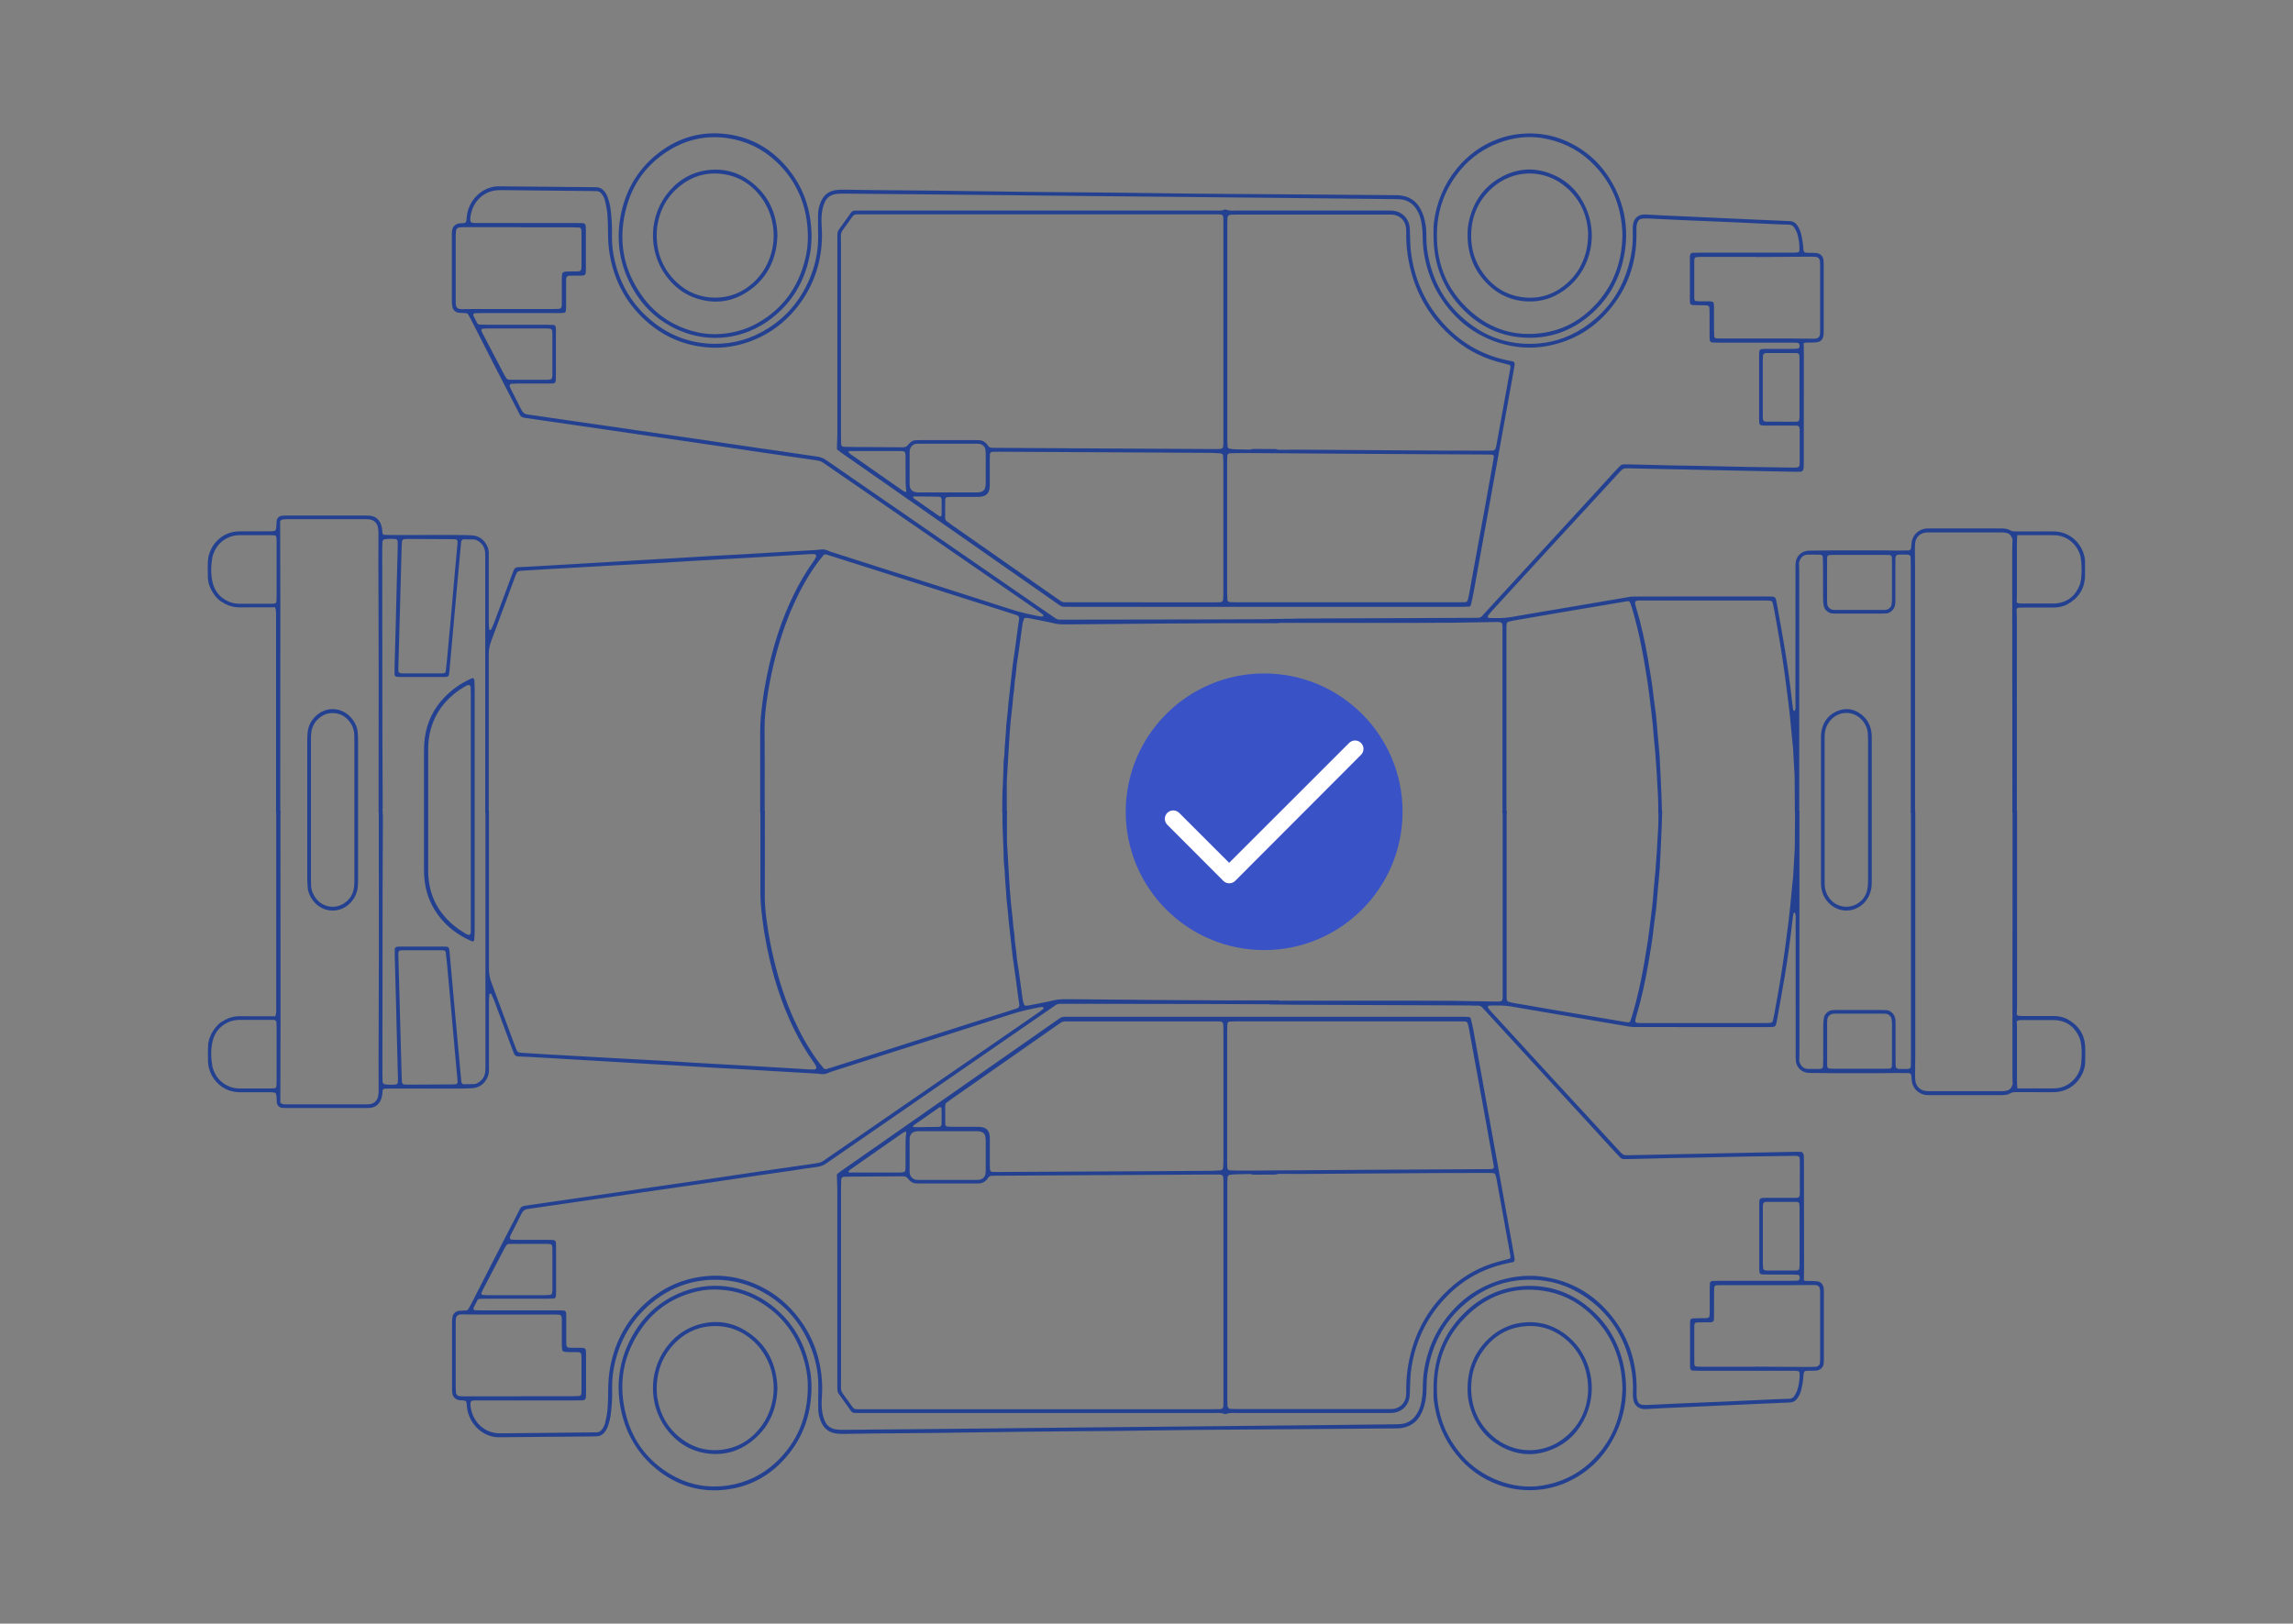 <svg width="497" height="352" viewBox="0 0 497 352" fill="none" xmlns="http://www.w3.org/2000/svg">
<rect x="0" y="0" width="497" height="352" fill="#808080" stroke="none"/>
<g clip-path="url(#clip0_461_2970)">
<path d="M352.149 297.303C351.192 291.372 348.382 286.494 343.583 282.839C340.153 280.226 336.257 278.848 331.959 278.771C326.28 278.671 321.374 280.699 317.342 284.678C312.885 289.084 310.731 294.518 310.707 300.792C310.707 301.46 310.701 302.134 310.707 302.802C310.707 303.08 310.736 303.358 310.772 303.636C311.321 308.006 312.909 311.95 315.689 315.374C318.133 318.383 321.162 320.589 324.816 321.908C327.095 322.73 329.432 323.09 331.859 323.061C334.633 323.031 337.266 322.428 339.775 321.275C344.291 319.194 347.65 315.876 349.911 311.459C352.196 306.995 352.94 302.246 352.143 297.297L352.149 297.303ZM344.598 317.124C341.647 319.844 338.158 321.423 334.196 322.073C328.145 323.067 321.038 320.465 316.711 315.338C313.617 311.678 311.829 307.456 311.51 302.69C311.037 295.511 313.328 289.344 318.73 284.525C323.181 280.551 328.458 278.984 334.362 279.812C338.211 280.356 341.593 281.994 344.474 284.625C349.28 289.019 351.547 294.536 351.659 301.034C351.493 307.349 349.291 312.796 344.598 317.118V317.124Z" fill="#244191"/>
<path d="M171.157 314.972C174.35 310.868 175.874 306.155 175.897 300.591C175.874 300.112 175.85 299.278 175.773 298.444C175.726 297.888 175.62 297.338 175.519 296.789C174.463 291.047 171.682 286.346 167.036 282.828C161.393 278.552 153.866 277.411 146.971 280.474C142.537 282.443 139.19 285.624 136.894 289.888C134.072 295.121 133.387 300.674 134.774 306.451C136.02 311.637 138.765 315.876 143.033 319.075C147.337 322.298 152.207 323.599 157.508 322.925C163.134 322.209 167.668 319.436 171.151 314.972H171.157ZM143.246 318.212C139.562 315.439 137.094 311.749 135.843 307.32C133.847 300.266 134.94 293.684 139.237 287.735C141.941 283.992 145.583 281.509 150.023 280.249C151.634 279.794 153.299 279.534 154.97 279.558C158.246 279.599 161.369 280.362 164.244 281.994C169.516 284.986 172.833 289.498 174.392 295.34C174.882 297.185 175.147 299.065 175.094 300.987C174.982 307.261 172.81 312.665 168.211 316.988C165.247 319.773 161.723 321.47 157.685 322.056C152.325 322.83 147.52 321.441 143.234 318.212H143.246Z" fill="#244191"/>
<path d="M230.751 220.438C230.35 220.438 229.984 220.526 229.653 220.775C229.429 220.94 229.193 221.094 228.969 221.254C223.437 225.121 217.906 228.982 212.374 232.849C205.609 237.58 198.844 242.31 192.078 247.041C188.879 249.276 185.673 251.505 182.474 253.747C182.108 254.001 181.759 254.279 181.417 254.557C181.346 254.616 181.482 256.839 181.488 257.838C181.494 271.823 181.488 285.814 181.488 299.798C181.488 300.301 181.47 300.81 181.505 301.306C181.523 301.578 181.588 301.88 181.736 302.093C182.627 303.376 183.542 304.647 184.457 305.913C184.664 306.202 184.983 306.321 185.331 306.327C185.945 306.338 186.559 306.344 187.167 306.344C212.516 306.344 237.865 306.344 263.214 306.344C263.934 306.344 264.666 306.232 265.363 306.534C265.458 306.575 265.593 306.587 265.682 306.551C266.603 306.208 267.553 306.344 268.492 306.344C279.023 306.338 289.549 306.344 300.081 306.338C300.636 306.338 301.197 306.356 301.752 306.321C303.8 306.173 305.288 304.765 305.536 302.725C305.595 302.229 305.571 301.72 305.601 301.218C305.665 299.934 305.654 298.639 305.813 297.368C306.521 291.733 308.658 286.701 312.372 282.384C316.174 277.961 320.914 275.105 326.617 273.893C327.053 273.798 327.49 273.721 327.927 273.633C328.128 273.591 328.311 273.337 328.293 273.13C328.281 272.964 328.281 272.793 328.252 272.633C328.098 271.752 327.945 270.871 327.785 269.99C326.516 262.947 325.241 255.911 323.966 248.868C323.252 244.912 322.537 240.956 321.823 237C321.008 232.495 320.2 227.989 319.379 223.483C319.22 222.608 319.013 221.733 318.812 220.863C318.759 220.627 318.558 220.479 318.328 220.467C317.773 220.432 317.218 220.426 316.658 220.426C302.56 220.426 288.469 220.426 274.372 220.426C260.274 220.426 246.295 220.426 232.251 220.426C231.749 220.426 231.247 220.426 230.746 220.426L230.751 220.438ZM198 244.356C197.964 244.356 197.899 244.297 197.899 244.274C197.917 244.173 197.923 244.037 197.988 243.99C199.853 242.683 201.73 241.382 203.602 240.081C203.803 239.939 204.074 240.069 204.08 240.3C204.086 240.69 204.098 241.08 204.098 241.471C204.098 242.198 204.098 242.919 204.086 243.647C204.08 244.055 203.873 244.291 203.496 244.303C202.994 244.321 202.498 244.321 201.996 244.327C201.553 244.327 201.105 244.327 200.662 244.327V244.356C199.771 244.356 198.885 244.356 197.994 244.356H198ZM183.926 254.007C183.926 253.959 183.926 253.894 183.961 253.865C184.079 253.747 184.197 253.628 184.333 253.534C186.334 252.126 188.342 250.725 190.349 249.323C192.126 248.082 193.903 246.834 195.685 245.598C195.862 245.474 196.075 245.409 196.276 245.326C196.305 245.314 196.376 245.344 196.394 245.373C196.423 245.415 196.435 245.48 196.429 245.533C196.234 246.864 196.276 248.206 196.276 249.542C196.276 250.772 196.276 251.996 196.27 253.226C196.27 253.445 196.228 253.67 196.169 253.883C196.146 253.971 196.034 254.084 195.945 254.101C195.679 254.155 195.402 254.196 195.13 254.196C193.354 254.202 191.577 254.196 189.794 254.196C187.905 254.196 186.016 254.196 184.127 254.196C183.991 254.196 183.92 254.131 183.92 253.989L183.926 254.007ZM197.173 254.308C197.161 254.196 197.155 254.084 197.155 253.971C197.155 251.683 197.155 249.389 197.155 247.1C197.155 246.875 197.161 246.651 197.214 246.438C197.344 245.917 197.651 245.533 198.177 245.373C198.436 245.291 198.72 245.243 198.997 245.243C203.283 245.237 207.563 245.243 211.849 245.243C212.12 245.243 212.41 245.291 212.669 245.368C213.118 245.509 213.449 245.805 213.543 246.29C213.608 246.615 213.655 246.952 213.655 247.283C213.667 249.406 213.661 251.529 213.655 253.652C213.655 253.93 213.62 254.208 213.59 254.486C213.496 255.302 212.764 255.727 212.244 255.769C211.855 255.804 211.465 255.798 211.076 255.804C209.186 255.804 207.291 255.804 205.402 255.804C203.513 255.804 201.618 255.804 199.729 255.804C199.34 255.804 198.95 255.804 198.56 255.769C197.864 255.698 197.232 255.018 197.173 254.302V254.308ZM262.872 305.522C250.286 305.522 237.7 305.522 225.114 305.522C212.528 305.522 199.83 305.522 187.19 305.522C186.689 305.522 186.187 305.511 185.685 305.511C185.325 305.511 185.036 305.357 184.823 305.085C184.581 304.777 184.357 304.458 184.132 304.139C184.003 303.955 183.879 303.772 183.749 303.589C181.984 301.093 182.302 302.116 182.297 298.994C182.285 285.181 182.291 271.368 182.297 257.555C182.297 256.94 182.308 256.325 182.326 255.71C182.338 255.355 182.592 255.124 182.987 255.112C183.82 255.095 184.658 255.083 185.49 255.077C188.607 255.059 191.724 255.042 194.847 255.024C195.184 255.024 195.514 255.024 195.851 255.024C196.199 255.03 196.494 255.142 196.724 255.426C196.896 255.645 197.084 255.852 197.291 256.041C197.628 256.348 198.035 256.532 198.495 256.549C198.885 256.567 199.275 256.573 199.664 256.573C203.507 256.573 207.35 256.573 211.194 256.573C211.53 256.573 211.861 256.567 212.197 256.561C212.847 256.549 213.384 256.271 213.821 255.81C214.01 255.609 214.145 255.355 214.34 255.154C214.446 255.042 214.618 254.959 214.771 254.935C215.102 254.894 215.438 254.9 215.769 254.894C221.725 254.858 227.688 254.823 233.644 254.787C243.054 254.734 252.464 254.687 261.874 254.639C262.653 254.639 263.433 254.628 264.212 254.639C264.985 254.651 265.151 254.829 265.168 255.662C265.18 256.112 265.174 256.555 265.174 257.005C265.174 272.438 265.174 287.872 265.174 303.311C265.174 303.76 265.18 304.204 265.168 304.653C265.151 305.233 264.979 305.487 264.389 305.499C263.887 305.511 263.385 305.505 262.884 305.505L262.872 305.522ZM323.624 254.32C323.86 254.338 324.043 254.474 324.125 254.699C324.22 254.959 324.297 255.231 324.35 255.503C325.347 261.002 326.339 266.501 327.331 272.006C327.36 272.172 327.378 272.338 327.396 272.503C327.414 272.627 327.26 272.864 327.142 272.893C326.28 273.118 325.418 273.337 324.562 273.573C320.625 274.661 317.159 276.642 314.155 279.398C309.39 283.774 306.474 289.19 305.294 295.559C304.957 297.38 304.792 299.213 304.792 301.064C304.792 301.566 304.798 302.075 304.756 302.572C304.615 304.174 303.404 305.351 301.805 305.463C301.415 305.493 301.025 305.475 300.636 305.475C289.774 305.475 278.917 305.475 268.055 305.475C267.612 305.475 267.164 305.463 266.721 305.44C266.367 305.422 266.077 305.15 266.06 304.819C266.036 304.375 266.024 303.926 266.024 303.476C266.024 287.818 266.024 272.16 266.024 256.502C266.024 256.059 266.054 255.609 266.077 255.166C266.089 254.982 266.319 254.734 266.514 254.71C266.957 254.657 267.394 254.604 267.837 254.586C268.893 254.551 269.95 254.539 271.007 254.521C271.219 254.568 271.426 254.663 271.638 254.663C273.22 254.669 274.803 254.663 276.391 254.645C276.597 254.645 276.81 254.545 277.016 254.492C278.852 254.492 280.688 254.515 282.53 254.503C292.389 254.444 302.242 254.367 312.1 254.308C315.666 254.285 319.226 254.296 322.791 254.291C323.069 254.291 323.346 254.291 323.624 254.32ZM316.109 221.425C316.61 221.425 317.112 221.431 317.608 221.455C317.844 221.466 318.027 221.614 318.098 221.839C318.198 222.158 318.299 222.484 318.358 222.809C318.753 224.949 319.131 227.096 319.521 229.236C320.265 233.299 321.014 237.361 321.752 241.423C322.36 244.776 322.951 248.129 323.547 251.482C323.635 251.973 323.724 252.469 323.801 252.966C323.83 253.155 323.606 253.421 323.423 253.433C323.086 253.445 322.756 253.457 322.419 253.463C314.178 253.51 305.937 253.545 297.696 253.599C288.451 253.658 279.206 253.723 269.968 253.782C268.852 253.788 267.742 253.758 266.626 253.735C266.254 253.729 266.03 253.492 266.012 253.096C265.995 252.647 265.989 252.203 265.989 251.754C265.989 242.305 265.989 232.849 265.989 223.4C265.989 222.897 266.018 222.395 266.042 221.892C266.048 221.733 266.331 221.472 266.502 221.466C267.057 221.449 267.612 221.425 268.167 221.425C276.131 221.425 284.095 221.425 292.058 221.425C300.075 221.425 308.098 221.425 316.114 221.425H316.109ZM262.931 221.425C263.433 221.425 263.934 221.425 264.436 221.443C264.891 221.461 265.127 221.709 265.145 222.194C265.162 222.643 265.168 223.087 265.168 223.536C265.168 232.938 265.168 242.334 265.168 251.736C265.168 252.239 265.139 252.741 265.109 253.244C265.097 253.427 264.855 253.693 264.678 253.705C264.011 253.752 263.35 253.817 262.683 253.823C258.45 253.859 254.217 253.883 249.979 253.906C238.78 253.965 227.581 254.019 216.383 254.078C215.94 254.078 215.491 254.072 215.048 254.06C214.889 254.06 214.588 253.788 214.582 253.646C214.564 253.309 214.541 252.978 214.541 252.641C214.541 250.961 214.541 249.282 214.541 247.603C214.541 247.212 214.553 246.816 214.529 246.426C214.464 245.101 213.762 244.398 212.421 244.309C212.032 244.285 211.642 244.291 211.253 244.291C209.582 244.291 207.911 244.291 206.241 244.291C205.91 244.291 205.579 244.244 205.249 244.22C205.048 244.203 204.989 244.031 204.906 243.895C204.877 243.854 204.883 243.789 204.883 243.73C204.883 242.387 204.871 241.045 204.871 239.703C204.871 239.401 205.001 239.165 205.237 238.987C205.55 238.751 205.863 238.526 206.182 238.301C211.619 234.499 217.062 230.697 222.499 226.889C224.6 225.416 226.702 223.95 228.803 222.478C229.169 222.223 229.535 221.969 229.907 221.721C230.191 221.532 230.509 221.431 230.852 221.437C231.295 221.437 231.743 221.437 232.186 221.437C237.369 221.437 242.546 221.437 247.73 221.437C252.801 221.437 257.872 221.437 262.937 221.437L262.931 221.425Z" fill="#244191"/>
<path d="M76.201 195.448C76.897 194.615 77.364 193.669 77.505 192.586C77.594 191.924 77.612 191.25 77.612 190.582C77.618 185.55 77.612 180.512 77.612 175.48C77.612 170.501 77.612 165.522 77.612 160.543C77.612 159.928 77.588 159.313 77.523 158.704C77.411 157.616 76.974 156.658 76.295 155.812C74.341 153.376 70.959 152.998 68.591 155.097C67.558 156.013 66.891 157.167 66.708 158.55C66.626 159.159 66.602 159.774 66.596 160.389C66.584 162.459 66.596 164.528 66.596 166.598C66.596 174.539 66.596 182.481 66.596 190.428C66.596 191.096 66.643 191.77 66.691 192.439C66.75 193.237 67.039 193.964 67.44 194.644C69.453 198.044 73.834 198.299 76.201 195.454V195.448ZM68.538 194.839C67.901 194.035 67.505 193.119 67.434 192.084C67.405 191.64 67.399 191.191 67.399 190.742C67.399 180.624 67.399 170.507 67.399 160.389C67.399 159.887 67.399 159.378 67.458 158.881C67.635 157.344 68.408 156.161 69.666 155.298C71.124 154.299 73.438 154.299 74.961 155.611C76.071 156.569 76.72 157.758 76.785 159.242C76.809 159.798 76.809 160.36 76.809 160.921C76.809 165.782 76.809 170.649 76.809 175.509C76.809 180.482 76.809 185.461 76.809 190.434C76.809 191.049 76.821 191.67 76.75 192.273C76.561 193.87 75.77 195.123 74.4 195.945C72.553 197.057 70.038 196.732 68.538 194.839Z" fill="#244191"/>
<path d="M394.724 192.114C394.848 193.562 395.427 194.81 396.454 195.833C398.148 197.524 400.81 197.979 403.048 196.548C404.335 195.726 405.102 194.538 405.498 193.077C405.687 192.368 405.704 191.64 405.698 190.913C405.698 185.769 405.698 180.624 405.698 175.48C405.698 170.501 405.698 165.528 405.698 160.549C405.698 160.1 405.716 159.65 405.681 159.207C405.539 157.515 404.896 156.067 403.561 154.985C401.838 153.589 399.919 153.341 397.93 154.287C396.017 155.192 395.013 156.818 394.742 158.899C394.677 159.396 394.689 159.904 394.689 160.407C394.689 170.53 394.689 180.654 394.689 190.771C394.689 191.221 394.689 191.67 394.724 192.114ZM395.48 175.444C395.48 170.465 395.48 165.486 395.48 160.513C395.48 160.064 395.462 159.615 395.497 159.171C395.574 158.142 395.922 157.208 396.554 156.392C398.561 153.808 402.298 153.985 404.069 156.741C404.465 157.362 404.748 158.024 404.813 158.769C404.854 159.272 404.896 159.774 404.896 160.277C404.896 170.454 404.901 180.636 404.896 190.813C404.896 191.481 404.866 192.161 404.736 192.811C404.447 194.266 403.614 195.36 402.316 196.058C400.326 197.122 397.835 196.531 396.489 194.692C395.881 193.858 395.545 192.924 395.497 191.889C395.474 191.445 395.486 190.996 395.486 190.547C395.486 185.514 395.486 180.476 395.486 175.444H395.48Z" fill="#244191"/>
<path d="M102.011 147.167C99.856 148.137 97.961 149.479 96.32 151.182C93.964 153.631 92.547 156.534 92.087 159.904C91.945 160.957 91.898 162.015 91.898 163.074C91.898 171.388 91.898 179.708 91.898 188.022C91.898 188.524 91.898 189.027 91.922 189.529C92.022 191.611 92.423 193.627 93.297 195.531C95.133 199.523 98.185 202.231 102.129 204.011C102.229 204.052 102.341 204.082 102.447 204.082C102.624 204.082 102.754 203.993 102.79 203.804C102.819 203.248 102.878 202.692 102.878 202.136C102.878 184.474 102.878 166.811 102.878 149.148C102.878 148.592 102.837 148.031 102.819 147.475C102.743 147.096 102.56 146.937 102.323 147.037C102.223 147.079 102.117 147.12 102.016 147.167H102.011ZM101.999 148.823C102.022 149.326 102.046 149.828 102.046 150.331C102.046 156.759 102.046 163.18 102.046 169.608V175.639C102.046 183.853 102.046 192.066 102.046 200.28C102.046 200.558 102.075 200.841 102.04 201.119C101.975 201.64 102.27 202.231 101.768 202.674C101.172 202.674 100.747 202.296 100.281 202.006C98.262 200.764 96.562 199.174 95.233 197.199C93.769 195.017 93.031 192.581 92.849 189.967C92.801 189.246 92.807 188.512 92.807 187.791C92.807 179.631 92.807 171.476 92.807 163.316C92.807 161.974 92.831 160.638 93.079 159.313C93.758 155.765 95.523 152.874 98.262 150.567C99.118 149.846 100.051 149.237 101.019 148.687C101.16 148.604 101.326 148.563 101.479 148.504C101.644 148.439 101.975 148.64 101.981 148.823H101.999Z" fill="#244191"/>
<path d="M322.738 290.13C319.633 293.028 318.133 296.641 318.092 300.881C318.063 302.069 318.169 303.234 318.458 304.381C319.438 308.308 321.569 311.424 325.088 313.452C328.801 315.593 332.691 315.835 336.64 314.132C339.97 312.695 342.296 310.223 343.76 306.924C346.334 301.111 344.887 294.075 340.094 289.918C337.443 287.623 334.374 286.482 330.873 286.665C327.756 286.825 325.023 288.002 322.738 290.136V290.13ZM339.864 290.787C342.709 293.412 344.25 297.09 344.22 301.389C344.085 305.18 342.632 308.639 339.563 311.329C334.799 315.51 327.986 315.356 323.405 311.235C320.424 308.556 318.954 305.15 318.877 301.147C318.818 298.025 319.686 295.186 321.54 292.673C323.901 289.468 327.083 287.688 331.032 287.487C334.409 287.316 337.372 288.493 339.87 290.793L339.864 290.787Z" fill="#244191"/>
<path d="M168.506 300.821C168.459 300.224 168.441 299.721 168.376 299.219C167.839 294.802 165.791 291.266 162.101 288.806C158.701 286.535 154.976 286.027 151.073 287.268C148.275 288.155 146.044 289.876 144.32 292.253C140.323 297.77 140.63 305.434 145.087 310.59C147.413 313.28 150.383 314.847 153.919 315.173C157.095 315.462 160.017 314.629 162.573 312.73C166.576 309.762 168.412 305.67 168.506 300.815V300.821ZM147.667 311.891C144.686 309.614 143.004 306.545 142.449 302.85C142.348 302.187 142.372 301.513 142.342 300.892C142.39 296.895 143.795 293.53 146.652 290.822C148.978 288.616 151.788 287.487 154.976 287.475C158.163 287.463 160.973 288.593 163.323 290.769C168.459 295.529 169.12 303.524 165.082 309.094C162.833 312.192 159.793 314.014 155.967 314.345C152.904 314.611 150.111 313.753 147.673 311.891H147.667Z" fill="#244191"/>
<path d="M436.219 175.752C436.207 191.173 436.201 206.589 436.189 222.011C436.189 225.836 436.189 229.668 436.189 233.494C436.189 233.991 436.231 234.487 436.254 234.984C436.207 235.144 436.16 235.303 436.101 235.457C435.882 236.019 435.445 236.356 434.873 236.468C434.495 236.545 434.099 236.563 433.71 236.563C428.586 236.563 423.467 236.563 418.343 236.563C418.013 236.563 417.67 236.563 417.346 236.516C416.165 236.356 415.303 235.504 415.161 234.334C415.102 233.843 415.091 233.34 415.091 232.838C415.091 231.56 415.126 230.289 415.126 229.012C415.126 211.254 415.126 193.497 415.126 175.74H414.199C414.199 193.562 414.199 211.39 414.199 229.213C414.199 229.875 414.181 230.543 414.158 231.206C414.146 231.501 413.922 231.708 413.621 231.726C413.396 231.738 413.178 231.755 412.953 231.755C410.71 231.755 410.858 231.909 410.858 229.704C410.858 227.208 410.858 224.713 410.858 222.218C410.858 221.827 410.864 221.437 410.828 221.053C410.763 220.355 410.433 219.793 409.866 219.373C409.594 219.172 409.299 219.013 408.951 218.995C408.561 218.971 408.172 218.959 407.782 218.959C404.606 218.959 401.436 218.959 398.26 218.959C397.923 218.959 397.593 218.977 397.256 218.983C396.4 218.995 395.521 219.734 395.344 220.58C395.232 221.118 395.19 221.679 395.184 222.229C395.167 224.725 395.184 227.22 395.173 229.715C395.173 230.212 395.155 230.715 395.131 231.211C395.119 231.495 394.883 231.72 394.582 231.726C393.691 231.738 392.799 231.755 391.914 231.738C391.04 231.72 390.456 231.265 390.131 230.466C390.072 230.313 390.025 230.153 389.972 229.993C389.989 229.438 390.019 228.888 390.019 228.332C390.019 210.805 390.019 193.278 390.019 175.746H389.08C389.074 178.389 389.051 181.038 389.015 183.681C389.003 184.663 388.726 188.24 388.696 189.482C388.696 189.671 388.679 189.855 388.661 190.038C388.537 191.244 388.395 192.456 388.295 193.663C387.964 197.536 387.474 201.385 386.955 205.235C386.294 210.184 385.461 215.11 384.54 220.018C384.458 220.455 384.363 220.887 384.257 221.319C384.198 221.543 384.003 221.715 383.773 221.739C383.336 221.78 382.899 221.798 382.462 221.798C379.233 221.798 375.998 221.798 372.769 221.798H356.724C356.446 221.798 356.169 221.798 355.885 221.798C354.321 221.804 354.227 221.762 354.681 220.237C355.779 216.57 356.588 212.827 357.243 209.061C357.727 206.276 358.194 203.49 358.483 200.676C358.607 199.464 358.831 198.263 358.961 197.051C359.109 195.673 359.203 194.295 359.327 192.912C359.463 191.368 359.605 189.819 359.746 188.276C359.776 187.921 360.201 179.578 360.278 175.734H359.457C359.487 177.549 359.439 179.365 359.304 181.18C359.233 182.12 359.209 183.06 359.156 184.001C359.121 184.61 359.079 185.219 359.032 185.822C358.991 186.378 358.926 186.928 358.902 187.478C358.855 188.418 358.784 189.358 358.672 190.292C358.495 191.776 358.418 193.272 358.282 194.763C358.176 195.922 358.04 197.075 357.899 198.234C357.662 200.155 357.444 202.083 357.155 203.999C356.322 209.475 355.348 214.927 353.743 220.243C353.63 220.615 353.501 220.976 353.371 221.342C353.306 221.532 353.04 221.685 352.839 221.656C352.402 221.585 351.966 221.502 351.523 221.431C347.408 220.739 343.288 220.047 339.173 219.35C335.495 218.723 331.823 218.096 328.145 217.457C327.762 217.392 327.384 217.298 327.012 217.191C326.794 217.126 326.64 216.949 326.599 216.718C326.563 216.499 326.557 216.275 326.557 216.056C326.557 215.335 326.557 214.613 326.557 213.892C326.557 201.468 326.557 189.045 326.557 176.615V175.728H325.701C325.701 188.784 325.701 201.841 325.701 214.897C325.701 217.345 325.938 217.156 323.47 217.12C320.577 217.085 317.679 217.014 314.786 216.978C311.834 216.949 308.883 216.943 305.931 216.943C296.35 216.943 286.775 216.943 277.193 216.943V216.872C273.014 216.872 268.84 216.884 264.66 216.872C260.203 216.86 255.752 216.831 251.295 216.795C244.949 216.742 238.597 216.677 232.251 216.624C231.696 216.624 231.135 216.624 230.58 216.624C229.854 216.624 229.152 216.689 228.437 216.86C226.708 217.274 224.948 217.582 223.201 217.93C222.929 217.984 222.652 218.025 222.375 218.031C222.221 218.031 222.044 217.984 221.979 217.789C221.879 217.469 221.731 217.162 221.684 216.837C221.371 214.643 221.082 212.449 220.781 210.255C220.627 209.155 220.397 208.067 220.326 206.962C220.243 205.69 219.954 204.443 219.907 203.165C219.872 202.231 219.653 201.303 219.594 200.362C219.505 198.979 219.299 197.607 219.163 196.229C219.051 195.07 218.951 193.911 218.868 192.752C218.75 191.037 218.655 189.322 218.555 187.608C218.478 186.336 218.407 185.059 218.337 183.788C218.301 183.179 218.26 182.57 218.26 181.961C218.26 179.885 218.26 177.81 218.26 175.74H217.28C217.256 177.904 217.298 180.074 217.422 182.238C217.463 183.013 217.498 183.788 217.51 184.568C217.528 185.792 217.546 187.01 217.723 188.223C217.788 188.66 217.758 189.11 217.788 189.553C217.853 190.493 217.923 191.433 217.988 192.374C218.018 192.758 218.071 193.148 218.077 193.533C218.089 194.366 218.177 195.188 218.283 196.016C218.437 197.223 218.508 198.447 218.632 199.659C218.791 201.202 218.974 202.745 219.145 204.283C219.275 205.442 219.387 206.595 219.535 207.754C219.689 208.96 219.889 210.161 220.055 211.367C220.267 212.904 220.462 214.442 220.668 215.979C220.751 216.582 220.857 217.185 220.928 217.789C220.981 218.244 220.798 218.486 220.326 218.646C219.641 218.877 218.951 219.095 218.26 219.314C214.547 220.497 210.833 221.679 207.12 222.862C201.235 224.742 195.349 226.623 189.463 228.497C186.334 229.497 183.206 230.49 180.071 231.483C179.752 231.584 179.427 231.673 179.109 231.767C178.867 231.838 178.642 231.744 178.507 231.578C178.04 231.028 177.586 230.466 177.161 229.881C175.165 227.125 173.518 224.175 172.119 221.076C170.236 216.919 168.837 212.603 167.774 208.168C167.101 205.365 166.57 202.533 166.18 199.676C165.938 197.867 165.749 196.052 165.761 194.213C165.802 188.329 165.779 182.445 165.779 176.568C165.779 176.29 165.779 176.018 165.779 175.74H164.811C164.811 181.694 164.822 187.649 164.811 193.604C164.811 195.549 165.029 197.471 165.265 199.399C165.507 201.379 165.832 203.343 166.227 205.3C167.455 211.414 169.28 217.333 172.019 222.957C173.288 225.558 174.74 228.048 176.428 230.401C176.623 230.667 176.771 230.969 176.93 231.259C177.048 231.472 176.806 231.862 176.552 231.862C176.222 231.862 175.885 231.862 175.555 231.85C174.386 231.785 173.223 231.708 172.054 231.637C169.333 231.478 166.605 231.312 163.884 231.152C159.38 230.892 154.875 230.65 150.371 230.39C148.033 230.254 145.701 230.094 143.37 229.958C140.979 229.816 138.588 229.698 136.197 229.568C135.365 229.52 134.526 229.479 133.694 229.432C130.636 229.26 127.578 229.089 124.52 228.917C122.796 228.817 121.072 228.722 119.349 228.622C117.513 228.515 115.677 228.409 113.847 228.296C113.51 228.279 113.18 228.249 112.849 228.225C112.43 228.19 112.105 228.024 111.952 227.604C111.84 227.291 111.704 226.989 111.586 226.676C109.891 222.099 108.203 217.517 106.491 212.946C106.155 212.053 105.978 211.154 105.978 210.196C105.983 198.719 105.978 187.241 105.978 175.764H105.216C105.216 193.97 105.216 212.171 105.216 230.378C105.216 230.987 105.245 231.602 105.192 232.205C105.098 233.252 104.632 234.103 103.711 234.677C103.421 234.854 103.12 235.014 102.784 235.025C102.005 235.055 101.231 235.055 100.452 235.061C100.31 235.061 100.027 234.765 100.009 234.612C99.938 233.896 99.868 233.175 99.803 232.459C99.389 227.93 98.976 223.4 98.563 218.865C98.191 214.72 97.825 210.574 97.447 206.429C97.341 205.276 97.282 205.217 96.142 205.211C93.025 205.205 89.903 205.211 86.786 205.211C86.561 205.211 86.343 205.223 86.118 205.241C85.817 205.259 85.575 205.483 85.564 205.755C85.552 206.145 85.546 206.53 85.552 206.92C85.623 209.528 85.694 212.136 85.764 214.743C85.788 215.577 85.811 216.405 85.835 217.239C85.876 219.072 85.918 220.899 85.965 222.732C86.059 226.445 86.16 230.165 86.254 233.878C86.26 234.156 86.237 234.428 86.219 234.706C86.207 234.895 85.977 235.096 85.764 235.12C84.985 235.197 84.206 235.185 83.433 235.079C83.167 235.043 82.931 234.789 82.925 234.511C82.907 234.014 82.889 233.512 82.889 233.015C82.901 219.752 82.907 206.488 82.925 193.231C82.931 187.685 82.972 182.132 82.996 176.585H82.942C82.942 176.313 82.942 176.036 82.942 175.764H82.098C82.104 185.798 82.116 195.827 82.116 205.862C82.116 213.957 82.069 222.052 82.051 230.147C82.051 232.252 82.075 234.363 82.069 236.468C82.069 236.906 82.033 237.355 81.927 237.781C81.703 238.709 80.983 239.307 80.032 239.395C79.648 239.431 79.253 239.425 78.863 239.425C73.409 239.425 67.954 239.425 62.499 239.425C62.109 239.425 61.714 239.431 61.336 239.372C61.135 239.342 60.952 239.171 60.764 239.058C60.781 233.399 60.805 227.74 60.805 222.076C60.805 206.636 60.793 191.191 60.787 175.752H59.872C59.872 189.902 59.872 204.052 59.872 218.202C59.872 218.646 59.89 219.089 59.854 219.533C59.837 219.805 59.73 220.065 59.666 220.331C57.109 220.325 54.553 220.325 51.997 220.313C51.212 220.313 50.444 220.402 49.712 220.704C49.512 220.704 49.352 220.781 49.228 220.934C49.151 220.923 49.087 220.946 49.039 220.999C48.839 221.005 48.673 221.094 48.561 221.266C47.481 221.715 46.784 222.572 46.176 223.513C45.533 224.512 45.131 225.6 45.096 226.794C45.06 227.959 45.043 229.124 45.096 230.289C45.22 233.062 47.446 236.527 51.554 236.776C51.997 236.805 52.446 236.794 52.888 236.794C54.837 236.794 56.791 236.794 58.739 236.799C59.016 236.799 59.294 236.835 59.565 236.888C59.66 236.906 59.766 237.018 59.801 237.113C59.872 237.32 59.919 237.539 59.937 237.757C59.972 238.201 59.955 238.644 60.008 239.082C60.073 239.65 60.551 240.111 61.112 240.17C61.442 240.205 61.779 240.217 62.109 240.217C67.794 240.217 73.474 240.217 79.158 240.217C79.495 240.217 79.826 240.217 80.162 240.188C81.325 240.087 82.128 239.466 82.571 238.408C82.718 238.053 82.789 237.669 82.86 237.29C82.913 237.018 82.895 236.74 82.919 236.462C82.937 236.238 83.131 236.031 83.338 236.025C83.84 236.007 84.336 235.989 84.838 235.989C89.348 235.989 93.864 236.001 98.374 236.001C99.655 236.001 100.936 236.001 102.217 235.93C103.87 235.842 105.027 235.002 105.694 233.482C105.901 233.015 105.978 232.53 105.978 232.028C105.978 230.916 105.978 229.81 105.978 228.698C105.978 224.76 105.978 220.822 105.978 216.878C105.978 216.44 106.037 216.003 106.078 215.565C106.09 215.417 106.19 215.376 106.32 215.435C106.367 215.459 106.456 215.447 106.473 215.477C106.704 215.979 106.952 216.476 107.146 216.99C108.392 220.319 109.62 223.649 110.854 226.978C111.025 227.445 111.208 227.912 111.391 228.373C111.544 228.769 111.816 229 112.271 229.018C113.215 229.053 114.166 229.1 115.11 229.154C118.28 229.337 121.45 229.52 124.62 229.71C126.681 229.828 128.735 229.946 130.795 230.07C133.8 230.248 136.799 230.425 139.804 230.602C142.029 230.733 144.255 230.851 146.475 230.981C148.978 231.129 151.475 231.288 153.978 231.436C156.534 231.584 159.096 231.708 161.652 231.85C164.321 232.004 166.989 232.169 169.657 232.329C172.16 232.477 174.663 232.613 177.166 232.761C177.668 232.79 178.176 232.92 178.66 232.861C179.144 232.796 179.599 232.548 180.065 232.376C180.171 232.341 180.278 232.311 180.384 232.276C184.41 230.987 188.442 229.692 192.468 228.409C196.234 227.208 200.007 226.026 203.767 224.825C208.909 223.181 214.057 221.543 219.187 219.876C221.206 219.22 223.266 218.764 225.344 218.362C225.556 218.321 225.787 218.315 226.005 218.327C226.07 218.327 226.147 218.445 226.194 218.522C226.218 218.557 226.206 218.652 226.17 218.676C225.869 218.924 225.574 219.178 225.255 219.397C218.756 223.885 212.256 228.373 205.757 232.855C197.468 238.567 189.18 244.28 180.886 249.992C180.059 250.559 179.233 251.127 178.418 251.701C178.14 251.896 177.839 252.026 177.503 252.085C177.172 252.138 176.848 252.209 176.517 252.257C172.55 252.83 168.583 253.392 164.616 253.971C160.265 254.61 155.914 255.266 151.563 255.905C148.039 256.425 144.509 256.922 140.985 257.436C136.303 258.116 131.622 258.802 126.935 259.488C123.847 259.938 120.76 260.381 117.678 260.831C116.356 261.02 115.033 261.221 113.711 261.41C113.239 261.481 112.879 261.688 112.666 262.132C112.501 262.48 112.318 262.823 112.141 263.172C110.287 266.773 108.422 270.375 106.574 273.982C105.127 276.796 103.699 279.617 102.264 282.437C102.04 282.881 101.792 283.318 101.55 283.756C101.432 283.969 101.231 284.081 101.007 284.099C100.511 284.14 100.003 284.129 99.507 284.176C98.823 284.241 98.238 284.744 98.102 285.412C98.014 285.843 97.978 286.293 97.978 286.73C97.972 291.502 97.972 296.274 97.978 301.046C97.978 301.377 97.99 301.714 98.037 302.04C98.15 302.856 98.758 303.447 99.584 303.553C99.915 303.595 100.251 303.589 100.582 303.618C100.889 303.642 101.09 303.837 101.125 304.133C101.19 304.683 101.208 305.245 101.326 305.783C102.14 309.508 105.399 311.773 108.486 311.583C108.652 311.572 108.823 311.583 108.988 311.583C115.452 311.524 121.911 311.465 128.375 311.406C128.711 311.406 129.042 311.388 129.379 311.382C129.969 311.371 130.447 311.116 130.854 310.708C131.256 310.306 131.521 309.827 131.722 309.301C132.1 308.308 132.318 307.285 132.436 306.226C132.614 304.57 132.72 302.915 132.684 301.241C132.655 299.799 132.738 298.368 132.985 296.937C134.089 290.645 137.118 285.506 142.266 281.669C145.943 278.931 150.129 277.524 154.71 277.447C158.996 277.376 162.969 278.541 166.582 280.841C170.59 283.401 173.5 286.902 175.39 291.242C176.665 294.175 177.379 297.238 177.373 300.449C177.373 301.224 177.355 302.004 177.349 302.779C177.349 303.666 177.338 304.553 177.349 305.44C177.361 306.451 177.591 307.427 178.005 308.343C178.619 309.709 179.669 310.549 181.163 310.767C181.712 310.85 182.273 310.874 182.828 310.868C184.947 310.85 187.06 310.797 189.18 310.773C193.637 310.732 198.094 310.708 202.551 310.655C209.346 310.572 216.141 310.466 222.935 310.383C231.956 310.271 240.982 310.259 250.008 310.117C261.479 309.934 272.955 309.91 284.431 309.815C290.393 309.768 296.35 309.721 302.312 309.668C302.649 309.668 302.979 309.668 303.316 309.644C305.488 309.455 307.094 308.42 308.056 306.451C308.251 306.055 308.422 305.641 308.564 305.221C308.977 303.944 309.19 302.637 309.19 301.295C309.19 300.071 309.231 298.858 309.408 297.646C310.388 291.082 313.411 285.701 318.753 281.698C322.673 278.765 327.13 277.352 332.024 277.441C336.009 277.512 339.722 278.641 343.069 280.805C348.79 284.507 352.184 289.793 353.512 296.422C353.884 298.279 354.014 300.159 353.926 302.051C353.902 302.542 353.937 303.057 354.038 303.536C354.286 304.73 355.189 305.457 356.411 305.481C356.801 305.487 357.19 305.457 357.58 305.44C358.583 305.386 359.581 305.321 360.585 305.274C363.979 305.12 367.373 304.967 370.768 304.813C374.05 304.665 377.332 304.517 380.615 304.369C383.065 304.263 385.509 304.145 387.959 304.05C388.696 304.021 389.222 303.683 389.617 303.092C389.989 302.53 390.273 301.927 390.426 301.277C390.568 300.685 390.674 300.082 390.769 299.479C390.845 298.988 390.869 298.486 390.922 297.989C390.999 297.285 391.117 297.185 391.884 297.167C392.274 297.161 392.664 297.167 393.053 297.161C393.277 297.161 393.502 297.161 393.72 297.132C394.553 297.037 395.178 296.452 395.273 295.636C395.332 295.139 395.32 294.642 395.32 294.14C395.32 289.646 395.32 285.152 395.32 280.658C395.32 280.326 395.326 279.989 395.314 279.658C395.302 279.439 395.285 279.215 395.226 279.002C395.049 278.363 394.653 277.92 393.98 277.801C393.596 277.736 393.207 277.736 392.817 277.713C392.209 277.677 391.589 277.796 390.993 277.606C391.005 276.719 391.028 275.832 391.028 274.951C391.022 267.146 391.011 259.341 390.999 251.529C390.999 251.198 390.999 250.867 390.975 250.536C390.963 250.376 390.881 250.222 390.833 250.063C390.721 249.95 390.621 249.743 390.497 249.737C390.001 249.696 389.499 249.702 388.998 249.708C384.653 249.791 380.308 249.879 375.963 249.968C368.442 250.122 360.927 250.282 353.406 250.441C353.016 250.447 352.627 250.471 352.237 250.429C352.031 250.406 351.8 250.305 351.641 250.175C351.346 249.927 351.08 249.637 350.82 249.347C349.616 248.04 348.418 246.728 347.213 245.421C343.902 241.826 340.578 238.23 337.272 234.635C332.644 229.603 328.022 224.565 323.405 219.527C323.104 219.202 322.821 218.859 322.549 218.51C322.496 218.445 322.514 218.309 322.525 218.208C322.537 218.078 322.632 218.019 322.762 218.013C324.373 217.966 325.979 217.925 327.591 218.208C332.089 218.995 336.593 219.74 341.092 220.509C345.047 221.183 348.996 221.863 352.946 222.531C353.382 222.602 353.825 222.661 354.268 222.661C363.961 222.667 373.655 222.661 383.348 222.667C384.895 222.667 384.895 222.643 385.16 221.153C385.727 217.99 386.3 214.82 386.837 211.651C387.498 207.712 388.035 203.757 388.478 199.783C388.531 199.286 388.608 198.795 388.679 198.299C388.697 198.192 388.714 198.074 388.767 197.985C388.809 197.914 388.909 197.873 388.986 197.837C388.998 197.832 389.068 197.908 389.086 197.962C389.299 198.553 389.198 199.168 389.198 199.771C389.204 209.315 389.198 218.859 389.204 228.403C389.204 228.959 389.186 229.514 389.251 230.064C389.399 231.342 390.338 232.311 391.607 232.548C391.878 232.595 392.162 232.607 392.439 232.607C394.222 232.631 396.005 232.66 397.788 232.666C401.017 232.678 404.252 232.672 407.481 232.666C408.762 232.666 410.043 232.625 411.324 232.619C412.157 232.619 412.995 232.637 413.827 232.654C413.987 232.654 414.246 232.926 414.264 233.098C414.311 233.594 414.323 234.097 414.412 234.588C414.701 236.108 415.982 237.255 417.529 237.403C417.747 237.426 417.971 237.42 418.196 237.42C423.379 237.42 428.556 237.42 433.739 237.42C434.477 237.42 435.192 237.361 435.835 236.977C436.195 236.764 436.567 236.764 436.963 236.77C439.471 236.782 441.975 236.782 444.483 236.782C444.82 236.782 445.151 236.788 445.487 236.77C449.737 236.527 451.963 232.838 451.963 230.141C451.963 229.089 451.998 228.03 451.957 226.978C451.845 224.246 450.499 222.265 448.12 220.964C447.17 220.444 446.131 220.272 445.056 220.272C443.049 220.272 441.048 220.272 439.041 220.272C438.539 220.272 438.037 220.266 437.541 220.225C437.393 220.213 437.264 220.071 437.122 219.988C437.146 219.267 437.187 218.551 437.187 217.83C437.187 203.798 437.187 189.772 437.187 175.74H436.26L436.219 175.752ZM397.15 231.69C396.873 231.69 396.595 231.661 396.324 231.614C396.235 231.596 396.129 231.478 396.099 231.389C396.046 231.235 396.023 231.064 396.023 230.898C396.023 227.794 396.017 224.695 396.023 221.591C396.023 221.372 396.046 221.147 396.076 220.928C396.152 220.361 396.743 219.823 397.333 219.775C397.557 219.758 397.776 219.758 398 219.758C401.336 219.758 404.677 219.758 408.012 219.758C408.237 219.758 408.455 219.758 408.679 219.769C409.276 219.805 409.872 220.284 409.984 220.875C410.061 221.307 410.084 221.756 410.084 222.194C410.09 224.908 410.084 227.622 410.084 230.336C410.084 230.614 410.073 230.892 410.055 231.164C410.037 231.448 409.813 231.661 409.506 231.673C409.116 231.685 408.727 231.69 408.337 231.69C406.56 231.69 404.777 231.69 402.995 231.69C401.046 231.69 399.098 231.69 397.156 231.69H397.15ZM49.754 235.57C47.812 234.783 46.625 233.334 46.064 231.347C46.046 231.294 46.041 231.241 46.029 231.182C45.716 229.42 45.669 227.646 46.041 225.896C46.46 223.938 47.605 222.495 49.435 221.632C50.25 221.248 51.129 221.106 52.032 221.1C53.201 221.1 54.37 221.1 55.539 221.1C56.82 221.1 58.101 221.1 59.376 221.112C59.666 221.112 59.902 221.342 59.919 221.632C59.937 222.016 59.949 222.407 59.949 222.797C59.949 224.737 59.949 226.676 59.949 228.616C59.949 230.608 59.949 232.607 59.949 234.6C59.949 234.931 59.937 235.268 59.884 235.593C59.86 235.741 59.748 235.895 59.553 235.918C59.388 235.936 59.223 235.972 59.057 235.972C56.72 235.972 54.382 235.972 52.044 235.972C51.259 235.972 50.486 235.871 49.754 235.575V235.57ZM88.445 235.144C88.22 235.144 88.002 235.144 87.777 235.126C87.358 235.102 87.146 234.919 87.116 234.541C87.093 234.209 87.069 233.878 87.063 233.547C86.98 230.608 86.898 227.675 86.821 224.737C86.668 219.143 86.514 213.543 86.361 207.949C86.349 207.506 86.337 207.062 86.337 206.619C86.337 206.252 86.567 206.039 86.975 206.015C87.087 206.009 87.199 206.004 87.305 206.004C90.086 206.004 92.872 206.004 95.653 206.004C95.818 206.004 95.983 206.021 96.154 206.033C96.379 206.051 96.585 206.228 96.615 206.441C96.715 207.322 96.816 208.203 96.898 209.084C97.193 212.283 97.488 215.488 97.778 218.687C98.061 221.833 98.333 224.979 98.575 227.776C98.793 230.112 98.976 232.098 99.153 234.085C99.171 234.251 99.171 234.416 99.177 234.582C99.183 234.789 98.988 235.031 98.793 235.049C98.575 235.067 98.35 235.091 98.126 235.096C94.897 235.114 91.674 235.126 88.445 235.144ZM105.411 280.776C105.133 280.776 104.856 280.74 104.584 280.723C104.46 280.711 104.277 280.462 104.325 280.362C104.437 280.108 104.537 279.847 104.661 279.605C106.202 276.654 107.743 273.71 109.289 270.759C109.419 270.516 109.561 270.274 109.708 270.043C109.868 269.789 110.11 269.671 110.405 269.671C110.57 269.671 110.742 269.659 110.907 269.659C113.469 269.659 116.025 269.659 118.587 269.659C118.859 269.659 119.136 269.7 119.402 269.76C119.49 269.777 119.597 269.89 119.62 269.978C119.679 270.185 119.726 270.41 119.726 270.629C119.738 272.012 119.732 273.402 119.732 274.786C119.732 276.394 119.732 278.003 119.732 279.611C119.732 279.83 119.703 280.054 119.679 280.273C119.662 280.474 119.449 280.711 119.26 280.723C118.871 280.752 118.487 280.782 118.097 280.782C115.984 280.788 113.87 280.782 111.751 280.782C109.638 280.782 107.524 280.782 105.405 280.782L105.411 280.776ZM100.535 302.731C100.204 302.731 99.868 302.708 99.537 302.672C99.23 302.643 98.882 302.318 98.852 302.028C98.811 301.59 98.775 301.147 98.775 300.703C98.769 297.486 98.775 294.27 98.775 291.053C98.775 289.776 98.775 288.504 98.775 287.227C98.775 286.896 98.769 286.559 98.781 286.228C98.823 285.27 99.141 284.956 100.127 284.956C101.131 284.956 102.129 284.986 103.132 284.986C108.811 284.986 114.49 284.986 120.169 284.986C121.751 284.986 121.781 284.998 121.775 286.523C121.775 288.244 121.775 289.965 121.775 291.68C121.775 292.011 121.799 292.348 121.864 292.667C121.893 292.803 122.047 292.969 122.176 293.004C122.436 293.087 122.72 293.111 122.997 293.117C123.776 293.134 124.555 293.123 125.335 293.14C125.807 293.152 125.996 293.371 126.025 293.885C126.031 294.051 126.037 294.216 126.037 294.382C126.037 296.765 126.037 299.154 126.037 301.537C126.037 301.756 126.014 301.98 125.996 302.199C125.978 302.412 125.777 302.637 125.583 302.643C125.081 302.666 124.585 302.696 124.083 302.696C120.299 302.696 116.509 302.696 112.725 302.696V302.726C108.658 302.726 104.596 302.726 100.529 302.726L100.535 302.731ZM393.307 278.576C394.151 278.606 394.464 278.937 394.5 279.83C394.511 280.22 394.511 280.604 394.511 280.995C394.511 285.317 394.511 289.64 394.511 293.962C394.511 294.459 394.5 294.962 394.464 295.452C394.429 295.908 394.039 296.286 393.585 296.31C392.976 296.339 392.362 296.351 391.749 296.351C388.023 296.333 384.293 296.304 380.568 296.28C380.568 296.286 380.568 296.298 380.568 296.304C376.618 296.304 372.669 296.304 368.719 296.304C368.33 296.304 367.94 296.274 367.556 296.227C367.468 296.215 367.356 296.103 367.32 296.008C367.261 295.854 367.232 295.683 367.232 295.523C367.232 292.809 367.232 290.095 367.232 287.381C367.232 287.274 367.267 287.162 367.285 287.056C367.32 286.872 367.462 286.754 367.615 286.73C367.946 286.683 368.283 286.683 368.613 286.677C369.28 286.671 369.947 286.677 370.614 286.671C371.305 286.659 371.5 286.47 371.506 285.772C371.518 284.058 371.506 282.337 371.518 280.622C371.518 280.125 371.535 279.629 371.559 279.126C371.571 278.836 371.783 278.647 372.114 278.635C372.616 278.617 373.117 278.612 373.613 278.612C378.507 278.612 383.407 278.612 388.301 278.612C389.582 278.612 390.857 278.588 392.138 278.582C392.528 278.582 392.917 278.576 393.307 278.588V278.576ZM389.753 260.647C389.842 260.701 389.954 260.795 389.972 260.884C390.019 261.156 390.048 261.434 390.048 261.706C390.048 265.91 390.048 270.12 390.048 274.325C390.048 274.543 390.025 274.768 390.001 274.987C389.983 275.182 389.765 275.389 389.558 275.413C389.505 275.418 389.452 275.442 389.393 275.442C387.227 275.442 385.06 275.442 382.893 275.442C382.781 275.442 382.675 275.407 382.563 275.389C382.368 275.359 382.156 275.141 382.144 274.939C382.12 274.555 382.091 274.171 382.091 273.78C382.091 271.788 382.091 269.795 382.091 267.802C382.091 265.863 382.091 263.929 382.091 261.99C382.091 261.712 382.097 261.434 382.114 261.162C382.132 260.807 382.374 260.565 382.77 260.565C384.989 260.553 387.215 260.553 389.434 260.559C389.541 260.559 389.665 260.588 389.753 260.641V260.647ZM318.741 218.007C319.296 218.007 319.857 218.013 320.412 218.019C320.766 218.019 321.056 218.167 321.292 218.427C321.852 219.042 322.419 219.657 322.98 220.272C326.51 224.122 330.04 227.971 333.577 231.815C337.372 235.948 341.174 240.081 344.97 244.215C346.664 246.059 348.341 247.91 350.035 249.755C350.413 250.163 350.797 250.565 351.186 250.962C351.387 251.168 351.641 251.281 351.93 251.281C352.32 251.281 352.709 251.293 353.099 251.281C356.275 251.204 359.445 251.121 362.621 251.05C363.955 251.021 365.295 251.015 366.63 250.985C370.638 250.902 374.652 250.802 378.661 250.731C382.114 250.666 385.568 250.63 389.021 250.583C389.24 250.583 389.476 250.583 389.682 250.642C389.818 250.684 389.978 250.82 390.025 250.944C390.096 251.145 390.102 251.381 390.107 251.6C390.107 253.989 390.107 256.372 390.107 258.761C390.107 258.814 390.107 258.873 390.101 258.927C390.072 259.346 389.972 259.672 389.417 259.678C388.974 259.678 388.525 259.689 388.083 259.689C386.3 259.689 384.517 259.689 382.734 259.689C381.376 259.689 381.317 259.749 381.317 261.091C381.317 265.75 381.317 270.416 381.317 275.075C381.317 276.199 381.429 276.305 382.563 276.311C384.623 276.317 386.683 276.311 388.75 276.317C389.08 276.317 389.417 276.353 389.747 276.376C389.889 276.388 390.072 276.678 390.09 276.897C390.113 277.234 389.96 277.565 389.765 277.594C389.6 277.624 389.434 277.654 389.275 277.66C388.832 277.671 388.384 277.665 387.941 277.665C382.817 277.665 377.693 277.665 372.563 277.665C372.061 277.665 371.559 277.695 371.063 277.719C370.892 277.725 370.626 277.997 370.62 278.162C370.603 278.493 370.579 278.824 370.579 279.156C370.579 280.652 370.579 282.154 370.579 283.65C370.579 284.093 370.579 284.537 370.561 284.98C370.538 285.465 370.479 285.737 369.729 285.767C369.227 285.784 368.725 285.778 368.224 285.784C367.781 285.79 367.332 285.802 366.889 285.82C366.594 285.832 366.352 286.068 366.334 286.334C366.323 286.553 366.311 286.778 366.311 286.996C366.311 289.994 366.311 292.992 366.311 295.984C366.311 296.15 366.311 296.316 366.323 296.481C366.34 296.877 366.559 297.132 366.919 297.143C367.421 297.167 367.922 297.173 368.424 297.173C373.773 297.173 379.121 297.173 384.47 297.173C385.975 297.173 387.48 297.173 388.98 297.173C389.251 297.173 389.529 297.214 389.8 297.274C389.889 297.291 389.954 297.415 390.019 297.498C390.048 297.54 390.054 297.605 390.054 297.658C390.107 298.888 389.942 300.1 389.588 301.271C389.446 301.744 389.198 302.187 388.939 302.613C388.697 303.009 388.313 303.234 387.829 303.246C386.937 303.27 386.046 303.293 385.154 303.335C381.424 303.5 377.698 303.683 373.968 303.849C370.738 303.991 367.509 304.115 364.286 304.251C361.948 304.352 359.611 304.476 357.273 304.582C356.83 304.6 356.381 304.606 355.939 304.547C355.466 304.488 355.112 304.204 354.953 303.749C354.841 303.441 354.752 303.11 354.734 302.785C354.699 302.235 354.734 301.673 354.734 301.123C354.746 294.82 352.745 289.22 348.601 284.466C345.017 280.35 340.484 277.813 335.041 276.879C328.364 275.732 321.144 278.05 316.25 282.68C312.1 286.6 309.597 291.372 308.688 296.99C308.475 298.314 308.399 299.639 308.387 300.969C308.381 301.862 308.286 302.743 308.139 303.618C307.974 304.612 307.667 305.558 307.147 306.427C306.321 307.811 305.128 308.621 303.505 308.745C303.115 308.775 302.725 308.781 302.336 308.781C297.153 308.84 291.975 308.899 286.792 308.952C277.376 309.047 267.96 309.141 258.55 309.236C250.917 309.313 243.284 309.378 235.657 309.455C225.072 309.561 214.488 309.679 203.903 309.786C196.937 309.857 189.977 309.916 183.011 309.975C182.456 309.975 181.895 309.975 181.346 309.91C180.154 309.768 179.25 309.177 178.772 308.059C178.577 307.604 178.436 307.119 178.323 306.634C178.034 305.375 178.058 304.097 178.14 302.82C178.235 301.431 178.229 300.047 178.099 298.663C177.627 293.483 175.756 288.883 172.42 284.874C170.029 282 167.125 279.818 163.677 278.351C160.336 276.932 156.847 276.323 153.228 276.648C148.488 277.068 144.267 278.807 140.63 281.876C136.079 285.719 133.334 290.609 132.248 296.446C131.941 298.09 131.828 299.745 131.823 301.413C131.817 302.796 131.793 304.186 131.681 305.57C131.604 306.504 131.397 307.432 131.191 308.349C131.061 308.946 130.807 309.508 130.4 309.981C130.14 310.283 129.827 310.507 129.402 310.513C129.013 310.519 128.623 310.531 128.233 310.537C121.881 310.602 115.529 310.667 109.183 310.732C108.793 310.732 108.404 310.744 108.014 310.726C104.992 310.572 102.984 308.497 102.264 306.155C102.117 305.682 102.022 305.185 101.981 304.689C101.904 303.772 102.105 303.607 102.99 303.601C103.433 303.601 103.882 303.601 104.325 303.601C111.119 303.601 117.92 303.601 124.715 303.601C125.217 303.601 125.718 303.601 126.22 303.589C126.775 303.571 126.988 303.341 127.011 302.743C127.023 302.519 127.023 302.3 127.023 302.075C127.023 299.302 127.023 296.529 127.023 293.749C127.023 293.584 127.023 293.418 127.023 293.253C126.999 292.342 126.87 292.212 125.943 292.2C125.104 292.188 124.272 292.2 123.434 292.182C122.967 292.176 122.761 291.94 122.743 291.437C122.731 291.047 122.731 290.663 122.731 290.272C122.731 288.942 122.731 287.611 122.731 286.275C122.731 285.885 122.731 285.5 122.731 285.11C122.714 284.2 122.613 284.105 121.633 284.087C121.191 284.081 120.742 284.087 120.299 284.087C115.004 284.087 109.714 284.087 104.419 284.087C103.917 284.087 103.415 284.064 102.92 284.046C102.719 284.04 102.542 283.738 102.63 283.549C102.896 282.999 103.167 282.455 103.457 281.917C103.563 281.716 103.77 281.598 104.006 281.586C104.508 281.568 105.009 281.556 105.511 281.556C109.856 281.556 114.201 281.556 118.546 281.556C119.048 281.556 119.543 281.527 120.045 281.503C120.234 281.491 120.464 281.255 120.482 281.066C120.5 280.9 120.529 280.734 120.529 280.569C120.535 280.238 120.529 279.901 120.529 279.57C120.529 276.631 120.529 273.686 120.529 270.747C120.529 270.304 120.523 269.86 120.5 269.417C120.482 269.068 120.216 268.825 119.839 268.813C119.396 268.802 118.947 268.796 118.504 268.796C116.332 268.796 114.16 268.796 111.987 268.796C111.598 268.796 111.208 268.76 110.824 268.737C110.623 268.725 110.44 268.429 110.505 268.246C110.582 268.039 110.647 267.826 110.747 267.631C111.527 266.093 112.335 264.574 113.085 263.024C113.363 262.457 113.782 262.191 114.366 262.102C115.305 261.966 116.238 261.836 117.176 261.7C120.152 261.268 123.127 260.837 126.108 260.405C128.7 260.032 131.285 259.666 133.877 259.287C135.53 259.051 137.183 258.796 138.836 258.554C142.697 257.998 146.551 257.448 150.412 256.881C155.094 256.195 159.775 255.497 164.456 254.811C167.266 254.397 170.076 254.001 172.886 253.593C174.262 253.392 175.637 253.155 177.019 252.996C177.822 252.901 178.512 252.623 179.168 252.168C181.08 250.831 183.011 249.513 184.935 248.182C190.886 244.079 196.842 239.969 202.793 235.865C211.17 230.082 219.547 224.299 227.924 218.516C228.201 218.327 228.485 218.149 228.75 217.948C229.075 217.694 229.447 217.623 229.848 217.617C230.185 217.617 230.515 217.617 230.852 217.617C241.212 217.635 251.579 217.647 261.939 217.664C266.06 217.67 270.186 217.7 274.307 217.718C274.584 217.718 274.862 217.718 275.145 217.718C275.145 217.729 275.145 217.747 275.145 217.759C277.04 217.783 278.935 217.812 280.824 217.824C293.469 217.877 306.114 217.93 318.765 217.978L318.741 218.007ZM444.731 221.141C445.009 221.141 445.286 221.135 445.564 221.159C448.167 221.378 449.844 222.803 450.794 225.168C450.877 225.375 450.918 225.594 450.971 225.807C451.296 227.078 451.255 230.141 450.942 231.407C450.405 233.6 448.332 235.907 445.257 235.954C443.81 235.978 442.364 235.966 440.924 235.966C439.702 235.966 438.48 235.966 437.258 235.966C437.228 235.416 437.181 234.866 437.175 234.316C437.169 230.561 437.175 226.8 437.175 223.045C437.175 222.495 437.146 221.94 437.128 221.39C437.275 221.319 437.411 221.206 437.565 221.183C437.836 221.141 438.12 221.141 438.397 221.141C440.51 221.141 442.624 221.141 444.731 221.141Z" fill="#244191"/>
<path d="M349.917 40.535C347.656 36.118 344.297 32.8 339.781 30.719C337.272 29.566 334.639 28.963 331.865 28.933C329.438 28.904 327.101 29.264 324.822 30.086C321.168 31.405 318.139 33.617 315.695 36.62C312.915 40.044 311.327 43.988 310.778 48.358C310.742 48.636 310.719 48.914 310.713 49.192C310.701 49.86 310.713 50.534 310.713 51.202C310.736 57.476 312.891 62.91 317.348 67.316C321.38 71.301 326.286 73.323 331.965 73.223C336.263 73.146 340.159 71.774 343.589 69.155C348.382 65.5 351.198 60.622 352.155 54.691C352.951 49.742 352.208 44.993 349.923 40.529L349.917 40.535ZM351.659 50.96C351.546 57.458 349.274 62.981 344.474 67.369C341.599 70 338.211 71.638 334.362 72.182C328.452 73.016 323.181 71.443 318.73 67.469C313.328 62.65 311.037 56.483 311.51 49.304C311.823 44.538 313.617 40.316 316.711 36.656C321.044 31.535 328.145 28.927 334.196 29.921C338.158 30.571 341.652 32.15 344.598 34.87C349.285 39.193 351.493 44.639 351.659 50.954V50.96Z" fill="#244191"/>
<path d="M157.52 29.075C152.219 28.401 147.348 29.702 143.045 32.925C138.777 36.118 136.032 40.364 134.786 45.549C133.399 51.327 134.084 56.879 136.905 62.112C139.202 66.376 142.549 69.557 146.982 71.526C153.878 74.589 161.404 73.448 167.048 69.172C171.694 65.654 174.474 60.947 175.531 55.212C175.632 54.662 175.738 54.112 175.785 53.556C175.856 52.722 175.88 51.882 175.909 51.409C175.88 45.845 174.362 41.132 171.169 37.029C167.692 32.564 163.152 29.791 157.526 29.075H157.52ZM157.697 29.95C161.735 30.536 165.253 32.233 168.223 35.018C172.822 39.34 174.994 44.745 175.106 51.019C175.159 52.941 174.894 54.821 174.404 56.666C172.845 62.508 169.527 67.02 164.256 70.012C161.387 71.638 158.264 72.407 154.982 72.448C153.311 72.472 151.646 72.212 150.034 71.757C145.595 70.497 141.947 68.014 139.249 64.27C134.951 58.322 133.859 51.734 135.855 44.686C137.106 40.257 139.574 36.567 143.257 33.794C147.543 30.571 152.343 29.176 157.709 29.95H157.697Z" fill="#244191"/>
<path d="M232.257 131.562C246.295 131.562 260.333 131.562 274.377 131.562C288.475 131.562 302.566 131.562 316.663 131.562C317.218 131.562 317.779 131.551 318.334 131.521C318.564 131.509 318.765 131.356 318.818 131.125C319.019 130.256 319.225 129.386 319.385 128.505C320.205 124 321.014 119.494 321.829 114.988C322.543 111.032 323.257 107.076 323.972 103.12C325.247 96.078 326.516 89.041 327.791 81.998C327.951 81.117 328.104 80.236 328.258 79.355C328.287 79.189 328.287 79.024 328.299 78.858C328.311 78.651 328.128 78.397 327.933 78.356C327.496 78.267 327.059 78.184 326.622 78.096C320.92 76.883 316.185 74.027 312.378 69.604C308.664 65.287 306.533 60.261 305.819 54.62C305.659 53.349 305.665 52.054 305.606 50.771C305.583 50.268 305.606 49.76 305.541 49.263C305.293 47.223 303.812 45.815 301.757 45.668C301.202 45.626 300.642 45.65 300.087 45.65C289.555 45.65 279.029 45.65 268.498 45.644C267.559 45.644 266.603 45.78 265.688 45.437C265.593 45.401 265.457 45.413 265.369 45.455C264.672 45.756 263.94 45.644 263.22 45.644C237.871 45.644 212.522 45.644 187.173 45.644C186.559 45.644 185.945 45.65 185.337 45.662C184.988 45.668 184.67 45.786 184.463 46.076C183.548 47.341 182.633 48.612 181.742 49.895C181.594 50.108 181.535 50.416 181.511 50.682C181.476 51.185 181.494 51.687 181.494 52.19C181.494 66.174 181.494 80.165 181.494 94.15C181.494 95.149 181.352 97.373 181.423 97.432C181.765 97.715 182.119 97.987 182.479 98.242C185.679 100.477 188.885 102.712 192.084 104.947C198.85 109.678 205.615 114.408 212.38 119.139C217.912 123.006 223.443 126.873 228.975 130.735C229.205 130.894 229.441 131.042 229.659 131.214C229.984 131.462 230.356 131.551 230.757 131.551C231.259 131.551 231.761 131.551 232.263 131.551L232.257 131.562ZM200.668 107.632V107.661C201.111 107.661 201.559 107.661 202.002 107.661C202.504 107.661 203 107.661 203.501 107.685C203.873 107.697 204.086 107.933 204.092 108.341C204.104 109.069 204.104 109.79 204.104 110.517C204.104 110.908 204.098 111.298 204.086 111.688C204.086 111.919 203.808 112.049 203.608 111.907C201.73 110.612 199.859 109.311 197.994 107.998C197.929 107.951 197.923 107.815 197.905 107.715C197.905 107.691 197.97 107.632 198.005 107.632C198.897 107.632 199.782 107.632 200.674 107.632H200.668ZM184.132 97.781C186.022 97.781 187.911 97.781 189.8 97.781C191.577 97.781 193.354 97.781 195.136 97.781C195.408 97.781 195.685 97.822 195.951 97.875C196.04 97.893 196.152 98.005 196.175 98.094C196.234 98.307 196.27 98.531 196.276 98.75C196.288 99.98 196.282 101.204 196.282 102.434C196.282 103.771 196.246 105.113 196.435 106.443C196.441 106.497 196.429 106.562 196.4 106.603C196.382 106.633 196.311 106.662 196.282 106.65C196.081 106.567 195.868 106.497 195.691 106.378C193.908 105.142 192.132 103.895 190.355 102.653C188.347 101.252 186.34 99.85 184.339 98.443C184.203 98.348 184.085 98.23 183.967 98.112C183.938 98.082 183.932 98.017 183.932 97.97C183.932 97.828 184.003 97.763 184.138 97.763L184.132 97.781ZM198.56 96.225C198.944 96.184 199.34 96.19 199.729 96.19C201.618 96.19 203.513 96.19 205.402 96.19C207.291 96.19 209.186 96.19 211.075 96.19C211.465 96.19 211.855 96.19 212.244 96.225C212.764 96.273 213.496 96.692 213.59 97.508C213.62 97.786 213.655 98.064 213.655 98.342C213.655 100.465 213.661 102.588 213.655 104.711C213.655 105.042 213.602 105.379 213.543 105.704C213.449 106.189 213.118 106.485 212.669 106.627C212.41 106.709 212.126 106.751 211.849 106.751C207.563 106.757 203.283 106.763 198.997 106.751C198.726 106.751 198.442 106.703 198.177 106.621C197.657 106.461 197.344 106.077 197.214 105.556C197.161 105.343 197.155 105.113 197.155 104.894C197.155 102.606 197.155 100.311 197.155 98.023C197.155 97.911 197.161 97.798 197.173 97.686C197.238 96.976 197.864 96.29 198.56 96.219V96.225ZM264.377 46.484C264.973 46.495 265.139 46.75 265.156 47.329C265.174 47.779 265.162 48.222 265.162 48.672C265.162 64.105 265.162 79.538 265.162 94.978C265.162 95.427 265.162 95.871 265.156 96.32C265.133 97.154 264.967 97.331 264.2 97.343C263.421 97.355 262.642 97.343 261.862 97.343C252.452 97.296 243.042 97.242 233.632 97.195C227.676 97.16 221.713 97.124 215.757 97.089C215.42 97.089 215.09 97.089 214.759 97.047C214.606 97.029 214.44 96.941 214.328 96.829C214.133 96.633 214.004 96.373 213.809 96.172C213.372 95.711 212.835 95.433 212.185 95.421C211.849 95.415 211.518 95.409 211.182 95.409C207.339 95.409 203.496 95.409 199.652 95.409C199.263 95.409 198.873 95.415 198.484 95.433C198.023 95.457 197.616 95.634 197.279 95.942C197.073 96.131 196.89 96.338 196.713 96.556C196.482 96.84 196.187 96.953 195.839 96.959C195.502 96.965 195.172 96.959 194.835 96.959C191.718 96.941 188.601 96.929 185.478 96.905C184.646 96.905 183.808 96.894 182.975 96.87C182.586 96.864 182.326 96.627 182.314 96.273C182.296 95.658 182.285 95.043 182.285 94.428C182.285 80.615 182.273 66.801 182.285 52.988C182.285 49.866 181.972 50.889 183.737 48.394C183.867 48.21 183.991 48.027 184.121 47.844C184.351 47.524 184.575 47.205 184.811 46.898C185.03 46.62 185.313 46.472 185.673 46.472C186.175 46.472 186.677 46.46 187.179 46.46C199.818 46.46 212.463 46.46 225.102 46.46C237.688 46.46 250.274 46.46 262.86 46.46C263.362 46.46 263.864 46.46 264.365 46.466L264.377 46.484ZM322.791 97.704C319.225 97.704 315.666 97.704 312.1 97.686C302.241 97.627 292.389 97.556 282.53 97.491C280.694 97.479 278.858 97.497 277.016 97.503C276.81 97.449 276.603 97.349 276.391 97.349C274.808 97.331 273.226 97.325 271.638 97.331C271.426 97.331 271.219 97.42 271.007 97.473C269.95 97.455 268.893 97.443 267.837 97.408C267.394 97.396 266.951 97.337 266.514 97.284C266.319 97.26 266.089 97.012 266.077 96.829C266.054 96.385 266.024 95.936 266.024 95.492C266.024 79.834 266.024 64.176 266.024 48.518C266.024 48.068 266.042 47.625 266.06 47.175C266.077 46.844 266.367 46.572 266.721 46.555C267.164 46.531 267.612 46.519 268.055 46.519C278.917 46.519 289.773 46.519 300.636 46.519C301.025 46.519 301.415 46.507 301.805 46.531C303.404 46.643 304.609 47.82 304.756 49.422C304.803 49.925 304.792 50.428 304.792 50.93C304.792 52.781 304.957 54.614 305.293 56.435C306.474 62.804 309.39 68.221 314.154 72.596C317.159 75.352 320.619 77.333 324.562 78.421C325.418 78.657 326.28 78.876 327.142 79.101C327.254 79.13 327.408 79.367 327.396 79.491C327.378 79.657 327.36 79.822 327.331 79.988C326.339 85.487 325.347 90.992 324.35 96.491C324.302 96.763 324.22 97.035 324.125 97.296C324.043 97.52 323.86 97.65 323.623 97.674C323.346 97.698 323.069 97.704 322.791 97.704ZM292.052 130.575C284.089 130.575 276.125 130.575 268.161 130.575C267.606 130.575 267.051 130.551 266.496 130.534C266.325 130.534 266.042 130.268 266.036 130.108C266.012 129.605 265.983 129.103 265.983 128.6C265.983 119.151 265.983 109.696 265.983 100.246C265.983 99.797 265.989 99.353 266.006 98.904C266.024 98.508 266.249 98.271 266.62 98.265C267.736 98.242 268.846 98.212 269.962 98.218C279.206 98.277 288.451 98.342 297.69 98.401C305.931 98.455 314.172 98.49 322.413 98.537C322.75 98.537 323.08 98.549 323.417 98.567C323.6 98.573 323.824 98.839 323.795 99.034C323.718 99.531 323.629 100.022 323.541 100.518C322.945 103.871 322.354 107.224 321.746 110.577C321.008 114.639 320.259 118.701 319.515 122.764C319.125 124.904 318.747 127.051 318.352 129.191C318.293 129.522 318.192 129.842 318.092 130.161C318.021 130.392 317.838 130.534 317.602 130.545C317.1 130.569 316.598 130.575 316.103 130.575C308.086 130.575 300.063 130.575 292.046 130.575H292.052ZM247.718 130.575C242.535 130.575 237.357 130.575 232.174 130.575C231.731 130.575 231.283 130.575 230.84 130.575C230.498 130.575 230.179 130.48 229.895 130.291C229.524 130.043 229.158 129.789 228.792 129.534C226.69 128.068 224.588 126.595 222.487 125.123C217.05 121.321 211.607 117.519 206.17 113.711C205.851 113.486 205.532 113.255 205.225 113.025C204.989 112.847 204.859 112.611 204.859 112.309C204.859 110.967 204.865 109.625 204.871 108.282C204.871 108.229 204.871 108.158 204.895 108.117C204.983 107.981 205.036 107.803 205.237 107.792C205.568 107.768 205.898 107.721 206.229 107.721C207.899 107.715 209.57 107.721 211.241 107.721C211.63 107.721 212.02 107.726 212.41 107.703C213.756 107.614 214.452 106.91 214.517 105.586C214.535 105.196 214.529 104.805 214.529 104.409C214.529 102.73 214.529 101.05 214.529 99.371C214.529 99.034 214.553 98.703 214.57 98.366C214.576 98.224 214.877 97.952 215.037 97.952C215.479 97.94 215.928 97.934 216.371 97.934C227.57 97.987 238.768 98.047 249.967 98.106C254.2 98.129 258.432 98.153 262.671 98.189C263.338 98.189 264.005 98.26 264.666 98.307C264.838 98.319 265.086 98.585 265.097 98.768C265.127 99.271 265.156 99.773 265.156 100.276C265.156 109.678 265.156 119.074 265.156 128.476C265.156 128.925 265.156 129.369 265.133 129.818C265.109 130.303 264.879 130.551 264.424 130.569C263.923 130.587 263.421 130.587 262.919 130.587C257.848 130.587 252.777 130.587 247.712 130.587L247.718 130.575Z" fill="#244191"/>
<path d="M330.873 65.341C334.368 65.518 337.443 64.383 340.094 62.088C344.893 57.931 346.334 50.895 343.76 45.082C342.296 41.777 339.97 39.305 336.64 37.874C332.691 36.171 328.801 36.407 325.088 38.554C321.569 40.582 319.438 43.698 318.458 47.625C318.169 48.772 318.063 49.937 318.092 51.125C318.127 55.365 319.633 58.978 322.738 61.876C325.023 64.01 327.762 65.187 330.873 65.347V65.341ZM331.026 64.519C327.077 64.318 323.895 62.538 321.534 59.333C319.686 56.82 318.812 53.975 318.871 50.859C318.948 46.856 320.418 43.45 323.399 40.771C327.986 36.644 334.793 36.496 339.557 40.677C342.626 43.367 344.079 46.826 344.215 50.617C344.244 54.91 342.703 58.594 339.858 61.219C337.367 63.519 334.397 64.696 331.02 64.525L331.026 64.519Z" fill="#244191"/>
<path d="M162.573 39.264C160.011 37.365 157.089 36.532 153.919 36.822C150.377 37.147 147.413 38.714 145.087 41.404C140.63 46.56 140.329 54.23 144.32 59.741C146.044 62.118 148.275 63.839 151.074 64.726C154.976 65.968 158.701 65.459 162.101 63.188C165.791 60.722 167.839 57.187 168.376 52.775C168.435 52.279 168.459 51.77 168.506 51.173C168.412 46.324 166.582 42.232 162.573 39.258V39.264ZM155.962 37.655C159.787 37.986 162.827 39.808 165.076 42.906C169.114 48.476 168.453 56.471 163.317 61.231C160.968 63.407 158.158 64.537 154.97 64.525C151.788 64.513 148.972 63.383 146.646 61.178C143.789 58.464 142.384 55.105 142.337 51.108C142.366 50.493 142.348 49.813 142.443 49.151C142.998 45.449 144.68 42.38 147.661 40.109C150.099 38.246 152.892 37.389 155.956 37.655H155.962Z" fill="#244191"/>
<path d="M437.146 176.242C437.146 162.21 437.146 148.184 437.146 134.152C437.146 133.431 437.104 132.715 437.081 131.994C437.222 131.911 437.352 131.769 437.5 131.757C437.996 131.716 438.498 131.71 438.999 131.71C441.007 131.71 443.008 131.71 445.015 131.71C446.089 131.71 447.128 131.539 448.079 131.018C450.458 129.717 451.804 127.742 451.916 125.005C451.957 123.952 451.916 122.894 451.922 121.841C451.922 119.145 449.702 115.449 445.446 115.212C445.115 115.195 444.779 115.201 444.442 115.201C441.933 115.201 439.43 115.201 436.921 115.212C436.526 115.212 436.154 115.212 435.794 115.005C435.15 114.621 434.436 114.562 433.698 114.562C428.515 114.568 423.338 114.562 418.154 114.562C417.93 114.562 417.706 114.562 417.487 114.58C415.941 114.727 414.66 115.869 414.37 117.394C414.276 117.885 414.27 118.388 414.223 118.884C414.205 119.05 413.945 119.322 413.786 119.328C412.954 119.346 412.115 119.369 411.283 119.363C410.002 119.357 408.721 119.316 407.44 119.316C404.211 119.31 400.976 119.304 397.746 119.316C395.964 119.316 394.181 119.352 392.398 119.375C392.121 119.375 391.837 119.387 391.566 119.434C390.296 119.671 389.364 120.641 389.21 121.918C389.145 122.468 389.163 123.024 389.163 123.579C389.163 133.123 389.163 142.667 389.157 152.211C389.157 152.814 389.257 153.429 389.045 154.021C389.027 154.068 388.956 154.151 388.945 154.145C388.862 154.109 388.767 154.068 388.726 153.997C388.673 153.908 388.655 153.79 388.638 153.684C388.567 153.187 388.49 152.696 388.437 152.199C387.994 148.232 387.457 144.27 386.796 140.332C386.264 137.162 385.692 133.993 385.119 130.829C384.853 129.339 384.853 129.315 383.307 129.315C373.613 129.315 363.92 129.315 354.227 129.321C353.784 129.321 353.341 129.374 352.904 129.451C348.949 130.119 345 130.799 341.05 131.474C336.552 132.236 332.042 132.981 327.549 133.774C325.944 134.058 324.338 134.016 322.72 133.969C322.59 133.969 322.502 133.91 322.484 133.774C322.472 133.673 322.455 133.537 322.508 133.472C322.779 133.123 323.069 132.786 323.364 132.455C327.986 127.417 332.609 122.379 337.231 117.347C340.543 113.746 343.86 110.157 347.172 106.561C348.376 105.255 349.575 103.942 350.779 102.635C351.045 102.351 351.305 102.056 351.6 101.807C351.759 101.671 351.989 101.571 352.196 101.553C352.58 101.511 352.975 101.529 353.365 101.541C360.886 101.695 368.401 101.86 375.922 102.014C380.267 102.103 384.611 102.192 388.956 102.274C389.458 102.286 389.96 102.286 390.456 102.245C390.574 102.233 390.68 102.032 390.792 101.92C390.84 101.76 390.922 101.606 390.934 101.446C390.963 101.115 390.958 100.784 390.958 100.453C390.969 92.648 390.981 84.842 390.987 77.031C390.987 76.144 390.963 75.257 390.952 74.376C391.554 74.187 392.168 74.305 392.776 74.269C393.165 74.246 393.555 74.246 393.939 74.181C394.612 74.062 395.007 73.619 395.184 72.98C395.243 72.767 395.261 72.543 395.273 72.324C395.291 71.993 395.279 71.656 395.279 71.325C395.279 66.831 395.279 62.337 395.279 57.843C395.279 57.346 395.285 56.843 395.232 56.347C395.137 55.531 394.511 54.945 393.679 54.851C393.461 54.827 393.236 54.827 393.012 54.821C392.622 54.821 392.233 54.821 391.843 54.815C391.076 54.797 390.958 54.697 390.881 53.993C390.828 53.496 390.804 52.994 390.727 52.503C390.639 51.9 390.527 51.297 390.385 50.705C390.231 50.055 389.948 49.452 389.576 48.89C389.181 48.299 388.655 47.962 387.917 47.932C385.467 47.838 383.018 47.725 380.574 47.613C377.291 47.465 374.009 47.317 370.727 47.169C367.332 47.016 363.938 46.868 360.543 46.708C359.54 46.661 358.542 46.596 357.539 46.542C357.149 46.525 356.759 46.489 356.37 46.501C355.154 46.525 354.244 47.252 353.996 48.447C353.896 48.931 353.861 49.44 353.884 49.931C353.973 51.823 353.843 53.703 353.471 55.56C352.143 62.189 348.748 67.469 343.028 71.177C339.681 73.341 335.968 74.476 331.983 74.541C327.095 74.624 322.632 73.217 318.712 70.284C313.369 66.281 310.347 60.9 309.367 54.336C309.184 53.124 309.143 51.906 309.148 50.688C309.148 49.345 308.942 48.033 308.523 46.761C308.387 46.342 308.21 45.928 308.015 45.531C307.053 43.562 305.447 42.528 303.275 42.338C302.944 42.309 302.608 42.315 302.271 42.315C296.309 42.267 290.352 42.214 284.39 42.167C272.913 42.072 261.437 42.048 249.967 41.865C240.947 41.723 231.92 41.706 222.894 41.599C216.099 41.516 209.305 41.41 202.51 41.327C198.053 41.274 193.596 41.256 189.139 41.209C187.019 41.185 184.906 41.138 182.787 41.114C182.232 41.114 181.671 41.138 181.122 41.215C179.622 41.434 178.577 42.273 177.963 43.639C177.55 44.556 177.32 45.531 177.308 46.542C177.296 47.429 177.308 48.316 177.308 49.203C177.308 49.978 177.326 50.759 177.332 51.533C177.332 54.744 176.623 57.807 175.348 60.74C173.459 65.086 170.549 68.587 166.54 71.141C162.928 73.448 158.955 74.612 154.669 74.536C150.082 74.459 145.902 73.051 142.224 70.314C137.077 66.482 134.048 61.343 132.944 55.046C132.69 53.615 132.614 52.178 132.643 50.741C132.679 49.073 132.572 47.412 132.395 45.756C132.283 44.703 132.059 43.675 131.681 42.681C131.48 42.155 131.215 41.676 130.813 41.274C130.406 40.866 129.928 40.612 129.337 40.6C129.001 40.6 128.67 40.576 128.334 40.576C121.869 40.517 115.411 40.458 108.947 40.399C108.782 40.399 108.61 40.411 108.445 40.399C105.358 40.209 102.099 42.474 101.284 46.2C101.166 46.738 101.149 47.299 101.084 47.849C101.048 48.151 100.848 48.34 100.541 48.364C100.21 48.388 99.874 48.388 99.543 48.429C98.716 48.535 98.108 49.121 97.996 49.943C97.949 50.268 97.937 50.605 97.937 50.936C97.937 55.708 97.937 60.48 97.937 65.252C97.937 65.689 97.973 66.139 98.061 66.57C98.197 67.239 98.781 67.741 99.466 67.806C99.962 67.854 100.47 67.842 100.966 67.883C101.19 67.901 101.391 68.013 101.509 68.226C101.751 68.664 101.993 69.101 102.223 69.545C103.663 72.365 105.092 75.186 106.533 78.001C108.38 81.608 110.24 85.209 112.099 88.81C112.276 89.153 112.459 89.496 112.625 89.851C112.831 90.3 113.197 90.507 113.67 90.572C114.992 90.767 116.314 90.962 117.637 91.152C120.724 91.601 123.812 92.044 126.893 92.494C131.575 93.174 136.256 93.86 140.943 94.546C144.468 95.06 147.998 95.557 151.522 96.077C155.873 96.716 160.224 97.372 164.575 98.011C168.542 98.59 172.509 99.152 176.476 99.726C176.806 99.773 177.137 99.844 177.462 99.897C177.798 99.956 178.093 100.086 178.377 100.282C179.197 100.861 180.024 101.423 180.844 101.99C189.133 107.703 197.427 113.415 205.715 119.127C212.215 123.609 218.715 128.097 225.214 132.585C225.533 132.804 225.828 133.058 226.129 133.307C226.159 133.33 226.171 133.425 226.153 133.46C226.106 133.537 226.035 133.65 225.964 133.656C225.745 133.667 225.521 133.661 225.303 133.62C223.225 133.212 221.164 132.763 219.145 132.106C214.01 130.439 208.868 128.801 203.726 127.157C199.959 125.957 196.193 124.774 192.427 123.574C188.395 122.29 184.369 120.995 180.343 119.706C180.236 119.671 180.13 119.647 180.024 119.606C179.557 119.44 179.097 119.186 178.619 119.121C178.135 119.056 177.627 119.192 177.125 119.221C174.622 119.369 172.119 119.505 169.616 119.653C166.948 119.807 164.279 119.978 161.611 120.132C159.055 120.28 156.493 120.404 153.937 120.546C151.434 120.688 148.931 120.854 146.433 121.001C144.208 121.131 141.982 121.25 139.763 121.38C136.758 121.551 133.759 121.735 130.754 121.912C128.7 122.03 126.639 122.149 124.579 122.273C121.409 122.456 118.239 122.645 115.069 122.829C114.124 122.882 113.18 122.929 112.229 122.965C111.781 122.982 111.509 123.213 111.35 123.609C111.167 124.07 110.984 124.537 110.812 125.005C109.579 128.334 108.345 131.663 107.105 134.992C106.91 135.506 106.662 136.003 106.432 136.506C106.42 136.535 106.332 136.529 106.279 136.547C106.149 136.606 106.048 136.565 106.037 136.417C105.995 135.979 105.942 135.542 105.936 135.104C105.93 131.166 105.936 127.228 105.936 123.284C105.936 122.172 105.936 121.066 105.936 119.955C105.936 119.452 105.86 118.967 105.653 118.5C104.986 116.986 103.829 116.141 102.176 116.052C100.895 115.981 99.614 115.981 98.333 115.981C93.823 115.981 89.306 115.993 84.796 115.993C84.294 115.993 83.799 115.975 83.297 115.957C83.09 115.952 82.895 115.745 82.878 115.52C82.854 115.242 82.872 114.964 82.819 114.692C82.748 114.314 82.677 113.923 82.529 113.574C82.087 112.51 81.284 111.895 80.121 111.795C79.79 111.765 79.454 111.765 79.117 111.765C73.432 111.765 67.753 111.765 62.068 111.765C61.738 111.765 61.401 111.777 61.071 111.812C60.51 111.871 60.032 112.333 59.967 112.9C59.913 113.338 59.931 113.787 59.896 114.225C59.878 114.444 59.831 114.662 59.76 114.869C59.73 114.964 59.618 115.076 59.524 115.094C59.252 115.147 58.975 115.183 58.697 115.183C56.749 115.189 54.795 115.183 52.847 115.189C52.404 115.189 51.956 115.183 51.513 115.206C47.41 115.455 45.184 118.92 45.055 121.693C45.002 122.858 45.019 124.023 45.055 125.188C45.09 126.376 45.492 127.47 46.135 128.47C46.743 129.41 47.44 130.267 48.52 130.717C48.632 130.882 48.797 130.971 48.998 130.983C49.051 131.042 49.11 131.066 49.187 131.048C49.311 131.202 49.47 131.284 49.671 131.278C50.403 131.58 51.171 131.669 51.956 131.669C54.512 131.657 57.068 131.657 59.624 131.651C59.689 131.917 59.789 132.183 59.813 132.449C59.849 132.893 59.831 133.336 59.831 133.78C59.831 147.93 59.831 162.08 59.831 176.23H60.746C60.752 160.791 60.764 145.346 60.764 129.907C60.764 124.248 60.734 118.589 60.722 112.924C60.911 112.818 61.088 112.646 61.295 112.611C61.679 112.551 62.068 112.557 62.458 112.557C67.913 112.557 73.367 112.557 78.822 112.557C79.212 112.557 79.601 112.551 79.991 112.587C80.941 112.676 81.662 113.273 81.886 114.201C81.992 114.627 82.022 115.076 82.028 115.514C82.028 117.619 82.004 119.73 82.01 121.835C82.028 129.93 82.075 138.025 82.075 146.121C82.075 156.155 82.063 166.184 82.057 176.219H82.901C82.901 175.947 82.901 175.669 82.901 175.397H82.954C82.931 169.85 82.895 164.298 82.883 158.751C82.866 145.488 82.86 132.225 82.848 118.967C82.848 118.471 82.86 117.968 82.883 117.471C82.895 117.193 83.132 116.939 83.391 116.904C84.165 116.797 84.944 116.785 85.723 116.862C85.936 116.886 86.166 117.087 86.178 117.276C86.195 117.554 86.219 117.826 86.213 118.104C86.119 121.823 86.018 125.537 85.924 129.25C85.877 131.083 85.841 132.911 85.794 134.744C85.776 135.577 85.747 136.405 85.723 137.239C85.652 139.847 85.576 142.454 85.51 145.062C85.499 145.452 85.51 145.837 85.522 146.227C85.528 146.499 85.776 146.724 86.077 146.741C86.302 146.759 86.52 146.771 86.744 146.771C89.861 146.771 92.984 146.777 96.101 146.771C97.241 146.771 97.3 146.712 97.406 145.553C97.784 141.408 98.15 137.263 98.522 133.117C98.929 128.588 99.348 124.053 99.761 119.523C99.826 118.808 99.897 118.086 99.968 117.371C99.986 117.217 100.269 116.921 100.411 116.921C101.19 116.921 101.969 116.927 102.743 116.957C103.079 116.969 103.38 117.128 103.669 117.306C104.59 117.879 105.057 118.731 105.151 119.777C105.204 120.38 105.175 120.995 105.175 121.604C105.175 139.811 105.175 158.012 105.175 176.219H105.936C105.936 164.741 105.936 153.264 105.936 141.786C105.936 140.822 106.113 139.929 106.45 139.037C108.162 134.466 109.85 129.883 111.544 125.306C111.663 124.993 111.798 124.691 111.91 124.378C112.064 123.958 112.389 123.786 112.808 123.757C113.138 123.727 113.475 123.704 113.805 123.686C115.641 123.58 117.477 123.467 119.307 123.361C121.031 123.26 122.755 123.16 124.479 123.065C127.537 122.894 130.595 122.722 133.653 122.551C134.485 122.503 135.323 122.456 136.156 122.415C138.547 122.285 140.937 122.16 143.328 122.024C145.666 121.888 147.998 121.729 150.33 121.593C154.834 121.333 159.338 121.084 163.843 120.83C166.57 120.676 169.291 120.511 172.013 120.345C173.182 120.274 174.345 120.197 175.514 120.132C175.844 120.114 176.181 120.114 176.511 120.12C176.765 120.12 177.007 120.511 176.889 120.723C176.73 121.013 176.576 121.309 176.387 121.581C174.693 123.934 173.247 126.424 171.977 129.026C169.238 134.649 167.414 140.568 166.186 146.682C165.791 148.64 165.466 150.603 165.224 152.584C164.988 154.511 164.763 156.433 164.769 158.379C164.769 164.333 164.769 170.288 164.769 176.242H165.738C165.738 175.964 165.738 175.692 165.738 175.414C165.738 169.531 165.761 163.647 165.72 157.77C165.708 155.931 165.897 154.115 166.139 152.306C166.523 149.45 167.06 146.617 167.733 143.814C168.796 139.38 170.195 135.063 172.078 130.906C173.477 127.813 175.13 124.863 177.119 122.101C177.544 121.516 177.999 120.954 178.465 120.404C178.601 120.239 178.825 120.144 179.067 120.215C179.386 120.31 179.711 120.398 180.03 120.499C183.158 121.492 186.293 122.486 189.422 123.485C195.308 125.359 201.193 127.24 207.079 129.12C210.792 130.303 214.505 131.485 218.219 132.668C218.909 132.887 219.6 133.106 220.285 133.336C220.757 133.496 220.94 133.738 220.887 134.194C220.816 134.797 220.71 135.4 220.627 136.003C220.421 137.541 220.226 139.078 220.013 140.615C219.848 141.822 219.647 143.022 219.494 144.228C219.346 145.381 219.234 146.54 219.104 147.699C218.933 149.243 218.75 150.78 218.591 152.323C218.467 153.536 218.402 154.754 218.242 155.966C218.136 156.794 218.047 157.616 218.036 158.45C218.036 158.834 217.977 159.224 217.947 159.609C217.876 160.549 217.805 161.489 217.746 162.429C217.717 162.873 217.746 163.322 217.681 163.76C217.504 164.972 217.487 166.19 217.469 167.414C217.457 168.189 217.422 168.969 217.38 169.744C217.256 171.908 217.221 174.078 217.239 176.242H218.219C218.219 174.167 218.219 172.097 218.219 170.022C218.219 169.413 218.26 168.804 218.295 168.194C218.366 166.923 218.437 165.646 218.514 164.375C218.614 162.66 218.709 160.945 218.827 159.23C218.903 158.071 219.01 156.906 219.122 155.753C219.258 154.375 219.47 153.004 219.553 151.62C219.612 150.674 219.824 149.751 219.866 148.817C219.913 147.54 220.208 146.292 220.285 145.021C220.356 143.921 220.592 142.827 220.739 141.727C221.04 139.533 221.33 137.334 221.643 135.146C221.69 134.82 221.837 134.513 221.938 134.194C221.997 133.999 222.18 133.951 222.333 133.951C222.611 133.951 222.888 133.999 223.16 134.052C224.907 134.395 226.666 134.708 228.396 135.122C229.116 135.294 229.819 135.359 230.539 135.359C231.094 135.359 231.655 135.359 232.21 135.359C238.556 135.299 244.908 135.234 251.254 135.187C255.711 135.152 260.162 135.122 264.619 135.11C268.793 135.098 272.973 135.11 277.152 135.11V135.039C286.733 135.039 296.309 135.039 305.89 135.039C308.841 135.039 311.793 135.033 314.745 135.004C317.638 134.974 320.536 134.903 323.429 134.862C325.896 134.832 325.66 134.643 325.66 137.085C325.66 150.142 325.66 163.198 325.66 176.254H326.516V175.367C326.516 162.944 326.516 150.52 326.516 138.09C326.516 137.369 326.516 136.648 326.516 135.926C326.516 135.707 326.522 135.483 326.558 135.264C326.593 135.033 326.746 134.856 326.971 134.791C327.343 134.679 327.721 134.59 328.104 134.525C331.776 133.892 335.454 133.259 339.132 132.633C343.246 131.935 347.367 131.243 351.482 130.551C351.919 130.474 352.355 130.397 352.798 130.326C353.005 130.291 353.264 130.451 353.329 130.64C353.459 131.006 353.589 131.373 353.701 131.74C355.307 137.056 356.281 142.508 357.113 147.983C357.403 149.899 357.621 151.827 357.857 153.749C357.999 154.902 358.129 156.061 358.241 157.22C358.383 158.71 358.459 160.206 358.631 161.69C358.743 162.63 358.814 163.564 358.861 164.505C358.89 165.06 358.949 165.61 358.991 166.16C359.038 166.769 359.079 167.378 359.115 167.982C359.168 168.922 359.191 169.868 359.262 170.802C359.398 172.618 359.445 174.433 359.416 176.248H360.236C360.16 172.411 359.735 164.061 359.705 163.706C359.563 162.163 359.422 160.614 359.286 159.07C359.162 157.693 359.068 156.309 358.92 154.931C358.79 153.719 358.566 152.519 358.442 151.306C358.147 148.492 357.68 145.707 357.202 142.922C356.547 139.155 355.738 135.412 354.64 131.746C354.179 130.22 354.28 130.179 355.844 130.185C356.122 130.185 356.399 130.185 356.683 130.185C362.031 130.185 367.379 130.185 372.728 130.185C375.957 130.185 379.192 130.185 382.421 130.185C382.858 130.185 383.295 130.202 383.732 130.244C383.962 130.267 384.157 130.439 384.216 130.664C384.322 131.095 384.423 131.527 384.499 131.964C385.42 136.872 386.247 141.798 386.914 146.747C387.427 150.597 387.923 154.446 388.254 158.319C388.354 159.532 388.496 160.738 388.62 161.944C388.638 162.128 388.655 162.317 388.655 162.5C388.685 163.742 388.962 167.319 388.974 168.301C389.009 170.944 389.033 173.593 389.039 176.236H389.978C389.978 158.71 389.978 141.183 389.978 123.65C389.978 123.095 389.948 122.545 389.93 121.989C389.984 121.829 390.031 121.67 390.09 121.516C390.409 120.712 390.999 120.262 391.873 120.244C392.764 120.227 393.655 120.244 394.541 120.256C394.842 120.256 395.072 120.487 395.09 120.771C395.114 121.267 395.131 121.764 395.131 122.267C395.131 124.762 395.125 127.258 395.143 129.753C395.143 130.303 395.19 130.865 395.302 131.403C395.48 132.248 396.359 132.987 397.215 132.999C397.552 132.999 397.882 133.017 398.219 133.023C401.395 133.023 404.565 133.023 407.741 133.023C408.131 133.023 408.52 133.005 408.91 132.987C409.258 132.97 409.553 132.81 409.825 132.609C410.392 132.189 410.722 131.627 410.787 130.93C410.822 130.545 410.817 130.155 410.817 129.765C410.817 127.269 410.817 124.774 410.817 122.279C410.817 120.073 410.669 120.227 412.912 120.227C413.137 120.227 413.355 120.239 413.579 120.256C413.88 120.274 414.111 120.481 414.117 120.777C414.14 121.439 414.158 122.107 414.158 122.769C414.158 140.592 414.158 158.42 414.158 176.242H415.085C415.085 158.485 415.085 140.728 415.085 122.97C415.085 121.693 415.049 120.422 415.049 119.145C415.049 118.648 415.061 118.145 415.12 117.649C415.262 116.478 416.124 115.626 417.304 115.467C417.635 115.419 417.971 115.425 418.302 115.419C423.426 115.419 428.544 115.419 433.669 115.419C434.058 115.419 434.454 115.437 434.832 115.514C435.41 115.632 435.841 115.963 436.059 116.525C436.118 116.679 436.16 116.844 436.213 116.998C436.189 117.495 436.154 117.992 436.148 118.488C436.148 122.314 436.148 126.146 436.148 129.972C436.16 145.393 436.166 160.809 436.177 176.23H437.104L437.146 176.242ZM402.989 120.298C404.772 120.298 406.548 120.298 408.331 120.298C408.721 120.298 409.11 120.304 409.5 120.315C409.807 120.327 410.031 120.54 410.049 120.824C410.067 121.102 410.079 121.374 410.079 121.652C410.079 124.366 410.079 127.08 410.079 129.794C410.079 130.238 410.055 130.681 409.978 131.113C409.872 131.704 409.27 132.183 408.674 132.219C408.449 132.23 408.231 132.23 408.007 132.23C404.671 132.23 401.33 132.23 397.994 132.23C397.77 132.23 397.552 132.23 397.327 132.213C396.737 132.165 396.153 131.627 396.07 131.06C396.04 130.841 396.017 130.616 396.017 130.397C396.017 127.293 396.017 124.194 396.017 121.09C396.017 120.924 396.04 120.753 396.094 120.599C396.129 120.505 396.229 120.392 396.318 120.375C396.589 120.321 396.867 120.298 397.144 120.298C399.092 120.292 401.041 120.298 402.983 120.298H402.989ZM52.044 116.022C54.382 116.022 56.72 116.022 59.057 116.022C59.223 116.022 59.388 116.058 59.553 116.076C59.748 116.099 59.86 116.253 59.884 116.401C59.937 116.726 59.949 117.063 59.949 117.394C59.949 119.387 59.949 121.386 59.949 123.378C59.949 125.318 59.949 127.257 59.949 129.197C59.949 129.587 59.937 129.972 59.919 130.362C59.908 130.646 59.671 130.876 59.376 130.882C58.095 130.888 56.814 130.894 55.539 130.894C54.37 130.894 53.201 130.894 52.032 130.894C51.135 130.894 50.255 130.746 49.435 130.362C47.605 129.499 46.46 128.056 46.041 126.099C45.669 124.348 45.716 122.574 46.029 120.812C46.041 120.759 46.046 120.7 46.064 120.647C46.625 118.66 47.812 117.211 49.754 116.425C50.486 116.129 51.253 116.028 52.044 116.028V116.022ZM98.126 116.892C98.35 116.892 98.569 116.915 98.793 116.939C98.982 116.957 99.183 117.199 99.177 117.406C99.177 117.572 99.171 117.737 99.153 117.903C98.97 119.89 98.787 121.877 98.575 124.212C98.333 127.009 98.061 130.155 97.778 133.301C97.489 136.5 97.199 139.705 96.898 142.904C96.816 143.785 96.715 144.666 96.615 145.547C96.591 145.76 96.379 145.937 96.154 145.955C95.989 145.967 95.824 145.985 95.653 145.985C92.872 145.985 90.086 145.985 87.305 145.985C87.193 145.985 87.081 145.979 86.975 145.973C86.567 145.949 86.337 145.742 86.337 145.37C86.337 144.926 86.349 144.483 86.361 144.039C86.514 138.445 86.668 132.845 86.821 127.252C86.904 124.313 86.981 121.38 87.063 118.441C87.075 118.11 87.093 117.779 87.116 117.448C87.146 117.069 87.358 116.886 87.777 116.862C88.002 116.85 88.22 116.844 88.445 116.844C91.674 116.856 94.897 116.874 98.126 116.892ZM111.751 71.206C113.865 71.206 115.978 71.206 118.097 71.206C118.487 71.206 118.871 71.242 119.26 71.266C119.449 71.277 119.656 71.514 119.679 71.715C119.703 71.934 119.732 72.159 119.732 72.377C119.732 73.986 119.732 75.594 119.732 77.202C119.732 78.586 119.732 79.976 119.727 81.359C119.727 81.578 119.679 81.797 119.62 82.01C119.597 82.099 119.485 82.211 119.402 82.229C119.136 82.288 118.859 82.329 118.587 82.329C116.025 82.335 113.469 82.329 110.907 82.329C110.742 82.329 110.57 82.323 110.405 82.317C110.11 82.317 109.868 82.199 109.709 81.945C109.561 81.708 109.419 81.472 109.289 81.229C107.743 78.284 106.202 75.334 104.661 72.383C104.531 72.141 104.431 71.88 104.325 71.626C104.283 71.526 104.466 71.272 104.584 71.266C104.862 71.242 105.139 71.212 105.411 71.212C107.524 71.212 109.638 71.212 111.757 71.212L111.751 71.206ZM112.725 49.251V49.28C116.509 49.28 120.299 49.28 124.083 49.28C124.585 49.28 125.081 49.31 125.583 49.334C125.778 49.345 125.978 49.57 125.996 49.777C126.014 49.996 126.037 50.221 126.037 50.439C126.037 52.822 126.037 55.211 126.037 57.594C126.037 57.76 126.037 57.925 126.025 58.091C125.996 58.605 125.807 58.824 125.335 58.836C124.556 58.854 123.776 58.842 122.997 58.86C122.72 58.866 122.436 58.895 122.176 58.972C122.047 59.014 121.893 59.179 121.864 59.309C121.799 59.628 121.775 59.965 121.775 60.297C121.769 62.017 121.769 63.738 121.775 65.453C121.775 66.973 121.751 66.99 120.169 66.99C114.49 66.984 108.811 66.99 103.132 66.99C102.129 66.99 101.125 67.026 100.127 67.02C99.141 67.02 98.823 66.707 98.781 65.749C98.764 65.417 98.775 65.08 98.775 64.749C98.775 63.472 98.775 62.201 98.775 60.923C98.775 57.707 98.775 54.49 98.775 51.273C98.775 50.83 98.805 50.386 98.852 49.949C98.882 49.653 99.23 49.334 99.537 49.304C99.868 49.269 100.204 49.245 100.535 49.245C104.602 49.245 108.664 49.245 112.731 49.245L112.725 49.251ZM392.132 73.418C390.851 73.412 389.576 73.388 388.295 73.388C383.401 73.388 378.501 73.388 373.608 73.388C373.106 73.388 372.604 73.382 372.108 73.365C371.777 73.353 371.565 73.164 371.553 72.874C371.53 72.377 371.518 71.88 371.512 71.378C371.506 69.663 371.512 67.942 371.5 66.228C371.5 65.53 371.299 65.341 370.609 65.329C369.942 65.317 369.274 65.329 368.607 65.323C368.277 65.323 367.94 65.317 367.61 65.27C367.456 65.246 367.315 65.128 367.279 64.944C367.261 64.838 367.226 64.726 367.226 64.619C367.226 61.905 367.226 59.191 367.226 56.477C367.226 56.311 367.255 56.14 367.315 55.992C367.35 55.897 367.462 55.785 367.551 55.773C367.934 55.726 368.324 55.696 368.714 55.696C372.663 55.696 376.612 55.696 380.562 55.696C380.562 55.702 380.562 55.714 380.562 55.72C384.287 55.696 388.018 55.672 391.743 55.649C392.357 55.649 392.965 55.655 393.579 55.69C394.033 55.714 394.423 56.092 394.458 56.548C394.5 57.044 394.506 57.541 394.506 58.038C394.506 62.36 394.506 66.683 394.506 71.005C394.506 71.396 394.506 71.78 394.494 72.17C394.458 73.063 394.145 73.394 393.301 73.424C392.912 73.436 392.522 73.436 392.132 73.43V73.418ZM389.423 91.418C387.203 91.418 384.977 91.418 382.758 91.412C382.362 91.412 382.126 91.169 382.103 90.814C382.091 90.537 382.079 90.259 382.079 89.987C382.079 88.047 382.079 86.114 382.079 84.174C382.079 82.181 382.079 80.189 382.079 78.196C382.079 77.811 382.108 77.421 382.132 77.037C382.144 76.842 382.362 76.623 382.551 76.587C382.663 76.57 382.77 76.534 382.882 76.534C385.048 76.534 387.215 76.534 389.381 76.534C389.435 76.534 389.488 76.558 389.547 76.564C389.753 76.593 389.972 76.794 389.989 76.99C390.007 77.208 390.037 77.433 390.037 77.652C390.037 81.856 390.037 86.066 390.037 90.27C390.037 90.543 390.007 90.82 389.96 91.093C389.942 91.181 389.836 91.276 389.741 91.329C389.647 91.382 389.529 91.412 389.423 91.412V91.418ZM280.789 134.129C278.894 134.135 276.999 134.17 275.11 134.194C275.11 134.205 275.11 134.223 275.11 134.235C274.832 134.235 274.555 134.235 274.271 134.235C270.151 134.253 266.024 134.276 261.904 134.288C251.543 134.312 241.177 134.324 230.816 134.336C230.48 134.336 230.149 134.336 229.813 134.336C229.417 134.336 229.045 134.259 228.715 134.004C228.449 133.803 228.166 133.626 227.888 133.437C219.511 127.654 211.135 121.871 202.758 116.088C196.807 111.978 190.851 107.874 184.9 103.77C182.975 102.446 181.045 101.127 179.132 99.785C178.477 99.329 177.786 99.046 176.983 98.957C175.602 98.791 174.233 98.561 172.851 98.36C170.041 97.952 167.231 97.556 164.421 97.142C159.74 96.456 155.058 95.758 150.377 95.072C146.522 94.51 142.661 93.96 138.8 93.399C137.147 93.162 135.495 92.908 133.842 92.665C131.25 92.293 128.664 91.926 126.073 91.548C123.097 91.116 120.122 90.684 117.141 90.253C116.202 90.117 115.264 89.987 114.331 89.851C113.746 89.768 113.327 89.496 113.05 88.928C112.3 87.379 111.491 85.859 110.712 84.322C110.612 84.127 110.547 83.914 110.47 83.707C110.405 83.524 110.588 83.228 110.789 83.216C111.178 83.187 111.562 83.157 111.952 83.157C114.124 83.157 116.297 83.157 118.469 83.157C118.912 83.157 119.361 83.157 119.803 83.139C120.187 83.127 120.453 82.885 120.464 82.536C120.482 82.093 120.494 81.649 120.494 81.206C120.494 78.267 120.494 75.322 120.494 72.383C120.494 72.052 120.494 71.715 120.494 71.384C120.494 71.218 120.464 71.053 120.447 70.887C120.423 70.698 120.199 70.456 120.01 70.45C119.508 70.426 119.012 70.396 118.51 70.396C114.166 70.396 109.821 70.396 105.476 70.396C104.974 70.396 104.472 70.385 103.97 70.367C103.734 70.361 103.534 70.243 103.421 70.036C103.132 69.498 102.866 68.954 102.595 68.404C102.506 68.22 102.683 67.919 102.884 67.907C103.386 67.889 103.882 67.865 104.384 67.865C109.679 67.865 114.968 67.865 120.264 67.865C120.707 67.865 121.155 67.865 121.598 67.865C122.578 67.848 122.678 67.747 122.696 66.843C122.702 66.452 122.696 66.068 122.696 65.678C122.696 64.347 122.696 63.017 122.696 61.68C122.696 61.29 122.696 60.906 122.708 60.515C122.725 60.013 122.932 59.776 123.398 59.77C124.237 59.753 125.069 59.764 125.907 59.753C126.834 59.741 126.964 59.611 126.988 58.7C126.988 58.535 126.988 58.369 126.988 58.203C126.988 55.43 126.988 52.651 126.988 49.878C126.988 49.653 126.988 49.434 126.976 49.209C126.952 48.612 126.74 48.382 126.185 48.364C125.683 48.352 125.181 48.352 124.68 48.352C117.885 48.352 111.084 48.352 104.289 48.352C103.846 48.352 103.398 48.352 102.955 48.352C102.07 48.34 101.869 48.181 101.946 47.264C101.987 46.773 102.081 46.27 102.229 45.797C102.943 43.456 104.95 41.38 107.979 41.227C108.368 41.209 108.758 41.215 109.148 41.221C115.5 41.286 121.852 41.351 128.198 41.416C128.588 41.416 128.977 41.434 129.367 41.44C129.792 41.445 130.105 41.67 130.364 41.972C130.772 42.445 131.026 43.012 131.156 43.604C131.362 44.52 131.569 45.449 131.646 46.383C131.758 47.761 131.781 49.15 131.787 50.54C131.793 52.207 131.905 53.863 132.212 55.507C133.293 61.343 136.044 66.234 140.595 70.077C144.232 73.146 148.458 74.879 153.193 75.304C156.806 75.624 160.301 75.014 163.642 73.601C167.089 72.141 169.994 69.953 172.385 67.079C175.72 63.07 177.592 58.464 178.064 53.289C178.188 51.906 178.194 50.522 178.105 49.133C178.022 47.861 177.999 46.578 178.288 45.319C178.4 44.834 178.536 44.349 178.737 43.893C179.221 42.776 180.118 42.179 181.311 42.043C181.86 41.978 182.421 41.972 182.975 41.978C189.941 42.037 196.902 42.102 203.868 42.167C214.452 42.273 225.037 42.392 235.622 42.498C243.255 42.575 250.888 42.646 258.515 42.717C267.931 42.811 277.347 42.9 286.757 43.001C291.94 43.054 297.117 43.113 302.301 43.172C302.69 43.172 303.08 43.178 303.469 43.208C305.099 43.332 306.285 44.148 307.112 45.526C307.631 46.395 307.938 47.341 308.104 48.334C308.251 49.209 308.346 50.09 308.352 50.983C308.363 52.314 308.434 53.638 308.653 54.963C309.568 60.581 312.065 65.352 316.215 69.273C321.115 73.903 328.329 76.221 335.005 75.074C340.442 74.139 344.976 71.603 348.565 67.487C352.704 62.733 354.711 57.133 354.699 50.83C354.699 50.274 354.669 49.718 354.699 49.168C354.717 48.843 354.805 48.512 354.917 48.204C355.077 47.755 355.431 47.465 355.903 47.406C356.34 47.353 356.795 47.353 357.237 47.37C359.575 47.471 361.913 47.601 364.251 47.702C367.48 47.843 370.709 47.962 373.932 48.104C377.663 48.269 381.388 48.447 385.119 48.618C386.011 48.66 386.902 48.683 387.793 48.707C388.277 48.719 388.661 48.949 388.903 49.34C389.163 49.765 389.411 50.209 389.553 50.682C389.907 51.858 390.072 53.065 390.019 54.295C390.019 54.348 390.019 54.413 389.984 54.454C389.919 54.537 389.854 54.661 389.765 54.679C389.499 54.738 389.222 54.774 388.945 54.78C387.439 54.791 385.934 54.78 384.434 54.78C379.086 54.78 373.737 54.78 368.389 54.78C367.887 54.78 367.385 54.785 366.884 54.809C366.523 54.827 366.305 55.081 366.287 55.471C366.281 55.637 366.276 55.803 366.276 55.968C366.276 58.966 366.276 61.964 366.276 64.956C366.276 65.175 366.287 65.4 366.299 65.618C366.317 65.885 366.559 66.121 366.854 66.133C367.297 66.151 367.745 66.162 368.188 66.168C368.69 66.174 369.192 66.168 369.694 66.186C370.437 66.216 370.502 66.488 370.526 66.973C370.55 67.416 370.544 67.86 370.544 68.303C370.544 69.799 370.544 71.301 370.544 72.797C370.544 73.128 370.567 73.459 370.585 73.79C370.597 73.956 370.862 74.228 371.028 74.234C371.53 74.258 372.031 74.281 372.527 74.287C377.651 74.287 382.776 74.287 387.906 74.287C388.348 74.287 388.797 74.287 389.24 74.293C389.405 74.293 389.57 74.329 389.73 74.358C389.924 74.388 390.078 74.719 390.054 75.056C390.043 75.275 389.86 75.564 389.712 75.576C389.381 75.606 389.045 75.635 388.714 75.635C386.654 75.641 384.594 75.635 382.528 75.641C381.394 75.641 381.288 75.754 381.282 76.877C381.276 81.537 381.276 86.202 381.282 90.862C381.282 92.204 381.341 92.257 382.699 92.263C384.482 92.269 386.264 92.263 388.047 92.263C388.49 92.263 388.939 92.269 389.381 92.275C389.936 92.281 390.037 92.6 390.066 93.026C390.066 93.079 390.072 93.138 390.072 93.192C390.072 95.581 390.072 97.964 390.072 100.353C390.072 100.571 390.066 100.808 389.989 101.009C389.942 101.139 389.783 101.275 389.647 101.31C389.44 101.37 389.21 101.37 388.986 101.37C385.532 101.322 382.079 101.281 378.625 101.222C374.617 101.151 370.603 101.05 366.594 100.967C365.26 100.938 363.92 100.932 362.586 100.902C359.41 100.831 356.24 100.749 353.064 100.672C352.674 100.66 352.285 100.672 351.895 100.672C351.606 100.672 351.352 100.784 351.151 100.991C350.761 101.387 350.378 101.789 350 102.197C348.312 104.042 346.629 105.893 344.935 107.738C341.139 111.871 337.337 116.005 333.541 120.138C330.005 123.988 326.475 127.837 322.945 131.681C322.384 132.296 321.817 132.911 321.256 133.525C321.02 133.786 320.731 133.933 320.377 133.933C319.822 133.933 319.261 133.939 318.706 133.945C306.061 133.999 293.416 134.046 280.765 134.099L280.789 134.129ZM438.379 130.841C438.102 130.841 437.819 130.841 437.547 130.8C437.394 130.776 437.252 130.664 437.11 130.593C437.128 130.043 437.157 129.487 437.157 128.937C437.157 125.182 437.157 121.421 437.157 117.666C437.157 117.116 437.211 116.566 437.24 116.017C438.462 116.017 439.684 116.017 440.906 116.017C442.352 116.017 443.799 116.005 445.239 116.028C448.315 116.076 450.387 118.382 450.924 120.576C451.237 121.847 451.278 124.904 450.954 126.175C450.901 126.388 450.859 126.613 450.777 126.814C449.826 129.179 448.15 130.604 445.546 130.823C445.269 130.847 444.991 130.841 444.714 130.841C442.6 130.841 440.487 130.841 438.379 130.841Z" fill="#244191"/>
<ellipse cx="274" cy="175.986" rx="30" ry="29.986" fill="#3952C6"/>
<path d="M294.995 161.067C294.826 160.897 294.625 160.762 294.404 160.671C294.183 160.579 293.945 160.531 293.706 160.531C293.466 160.531 293.229 160.579 293.008 160.671C292.787 160.762 292.586 160.897 292.417 161.067L266.417 187.055L255.583 176.226C255.241 175.885 254.778 175.693 254.294 175.693C253.811 175.693 253.347 175.885 253.005 176.226C252.663 176.568 252.471 177.032 252.471 177.515C252.471 177.998 252.663 178.462 253.005 178.804L265.138 190.953C265.308 191.126 265.51 191.263 265.733 191.357C265.957 191.451 266.196 191.499 266.438 191.499C266.68 191.499 266.92 191.451 267.143 191.357C267.367 191.263 267.569 191.126 267.738 190.953L294.995 163.644C295.165 163.475 295.299 163.274 295.391 163.053C295.483 162.832 295.53 162.595 295.53 162.355C295.53 162.116 295.483 161.879 295.391 161.658C295.299 161.436 295.165 161.236 294.995 161.067Z" fill="white"/>
</g>
<defs>
<clipPath id="clip0_461_2970">
<rect width="352" height="497" fill="white" transform="matrix(0 -1 1 0 0 352)"/>
</clipPath>
</defs>
</svg>
